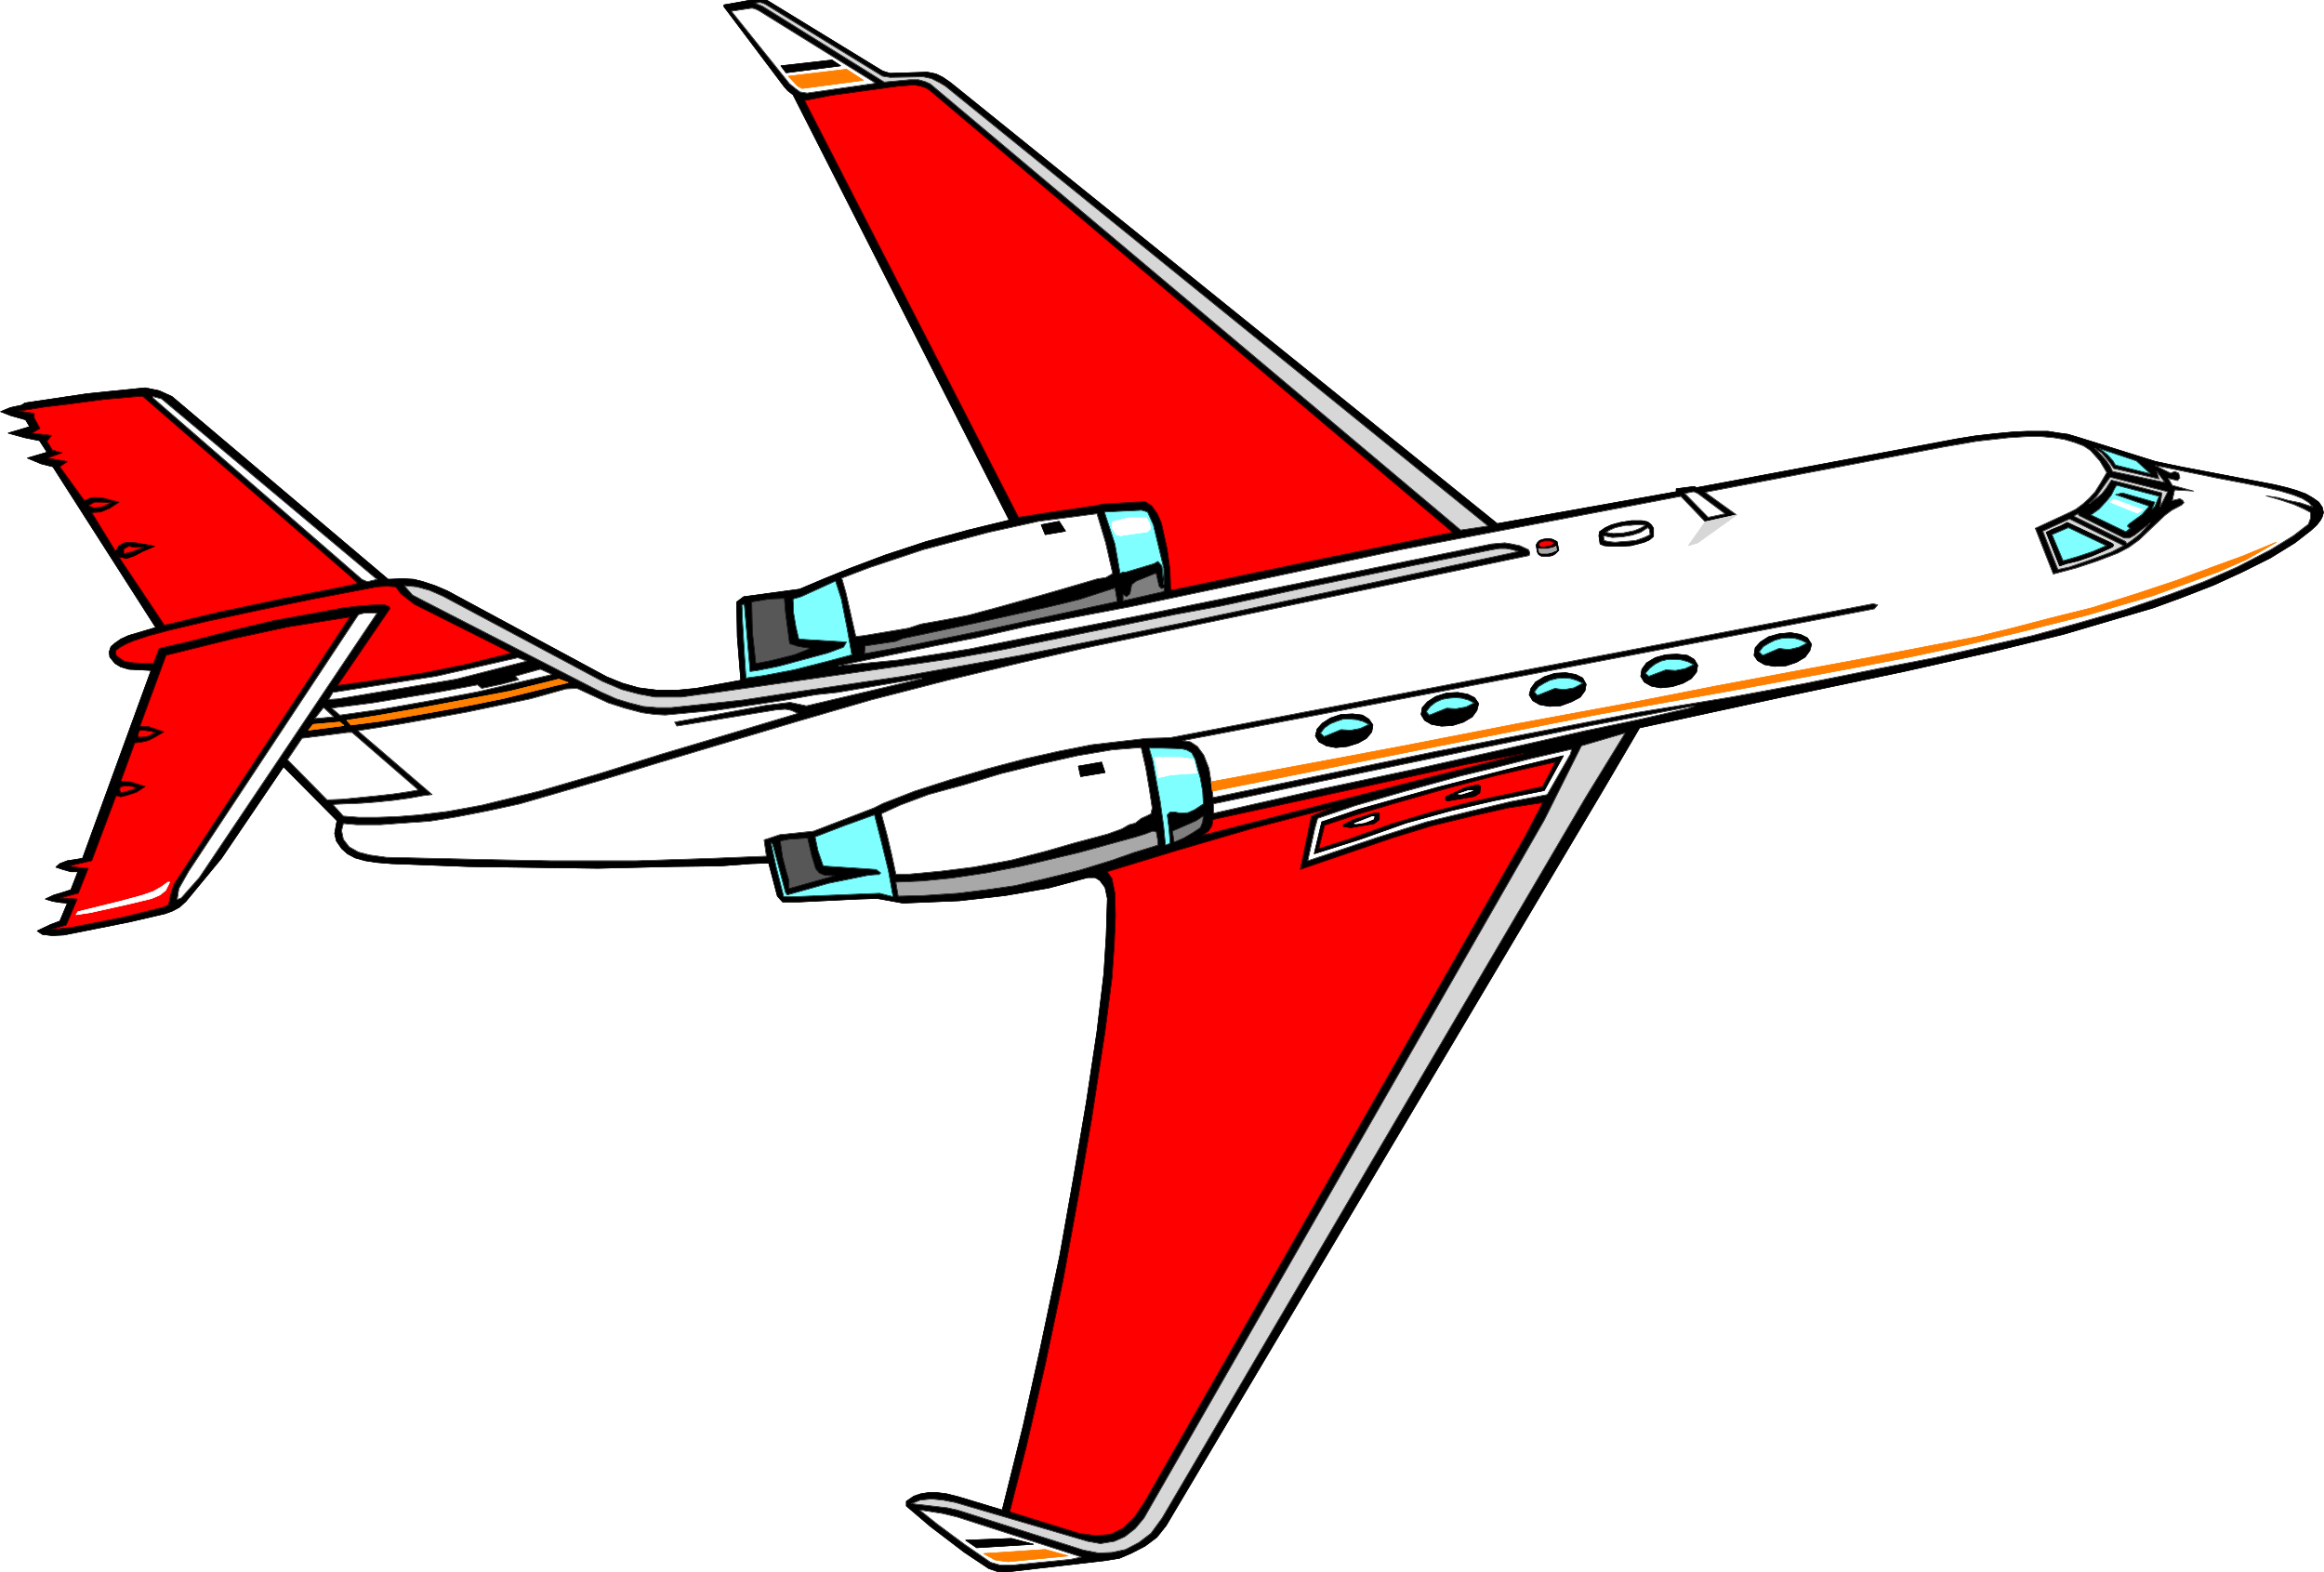 <svg width="3996.021" height="2703.12" viewBox="0 0 2997.016 2027.34" xmlns="http://www.w3.org/2000/svg"><rect x="0" y="0" width="2997.016" height="2027.34" fill="#333333" stroke="none"/><defs><clipPath id="a"><path d="M0 0h2998v2027.34H0Zm0 0"/></clipPath><clipPath id="b"><path d="M0 0h2997v2027.34H0Zm0 0"/></clipPath></defs><g clip-path="url(#a)"><path style="fill:#fff;fill-opacity:1;fill-rule:nonzero;stroke:none" d="M0 2027.34h2997.016V-1.95H0Zm0 0"/></g><g clip-path="url(#b)"><path style="fill:#fff;fill-opacity:1;fill-rule:evenodd;stroke:#fff;stroke-width:.19;stroke-linecap:square;stroke-linejoin:bevel;stroke-miterlimit:10;stroke-opacity:1" d="M.19 0h766.12v519H.19Zm0 0" transform="matrix(3.91 0 0 -3.91 0 2027.34)"/><path style="fill:#000;fill-opacity:1;fill-rule:evenodd;stroke:#000;stroke-width:.19;stroke-linecap:square;stroke-linejoin:bevel;stroke-miterlimit:10;stroke-opacity:1" d="m252.94 518.43 38.14-23.35 2.49-.77 12.26.39 2.88-.58 2.3-1.15 2.49-1.72 180.32-145.44 59.02 10.52v.96l5.94.77.76-.39 85.85 16.08 5.94.96 6.71.76 6.13.58 4.41.19h6.9l3.64-.58 2.87-.38 3.26-.96 25.68-8.03 8.24-1.73 31.04-5.93 4.03-.96 3.25-.95 3.07-1.15 2.3-1.34 1.92-1.34 1.15-1.72.38-1.73-.38-1.33-.58-1.15-1.34-1.73-1.92-1.72-5.17-4.02-8.05-4.97-9.2-4.6-9.58-4.4-10.35-4.02-9.39-3.44-11.69-3.44-18.2-5.36-23.57-5.74-28.17-6.32-41.96-8.8-45.99-9.95-11.69-19.91L384.59 15.31l-3.06-3.83-3.84-2.87-4.4-2.29-4.03-1.73-4.6-.76L331.51 0l-2.49.19-2.87.96-8.05 5.36-11.31 8.61-7.86 6.7v1.53l2.5 1.72 2.3.77 2.49.38h2.87l3.07-.38 3.83-.96 14.56-4.4L334 34.26l3.45 13.97 5.56 25.07 6.51 31 4.6 26.02 4.22 24.88 3.45 22.97 2.3 19.33.76 12.24.39 12.44-.77 3.64-1.72 2.3-1.54.95h-2.49l-12.84-3.44-14.37-2.49-15.14-1.72-18.58-.77-8.44 1.53-6.13-.19-19.74-.96h-5.36l-1.73 1.92-2.87 10.91-5.94-.2-10.16-.76-15.52-.19-24.72-.58-42.73.58-25.29.95-4.8.39-3.83.57-3.45.96-2.49 1.34-1.91 1.72-1.73 2.49-.57 2.49.76 4.21-17.63 17.79-20.5-30.23-11.69-14.16-2.11-1.92-2.11-1.15-2.49-.95-11.49-2.68-11.5-2.3-10.54-2.1-3.83-.2-3.26.39-1.73 1.15 4.41 2.1 3.07 1.15 2.49 5.93-2.3.19-2.49.39-2.49.76 2.87 1.34 3.26.96 2.3.76 2.3 5.94h-2.3l-2.68.76-2.3.77 1.34 1.14 2.49.96 4.98.77 22.61 62-7.28.38-2.68.77-1.92 1.15-1.72 2.1-.19 1.73.57 1.72 1.34 1.15 1.92 1.34 2.49 1.14 9.01 2.68-33.92 53.01-3.83.96-4.6 1.91 6.51 1.92-2.49 3.82-4.79.96-5.56 1.53 7.09 2.11-1.34 2.29-4.79 1.34-3.45 1.34 3.26 1.34 3.64.77 1.15.76 20.7 3.07 18.97 1.91 4.6-.96 4.21-1.91 71.29-60.28 4.79.19 3.64-.19 3.06-.77 4.03-1.34 4.02-1.72 52.51-28.32 5.17-2.11 5.37-1.53 5.94-.77h6.89l6.14.58 14.75 2.68-1.15 14.35-.19 11.48 2.3 1.73 18.4 2.48 8.62 3.64 8.05 3.25 11.69 4.4 13.41 4.41 13.99 3.82 13.41 3.26-71.28 140.27-1.73 1.34-1.34 1.53-19.74 26.22v.57l11.89 2.11h1.15zm0 0" transform="matrix(3.91 0 0 -3.91 0 2027.34)"/><path style="fill:none;stroke:#000;stroke-width:.19;stroke-linecap:square;stroke-linejoin:bevel;stroke-miterlimit:10;stroke-opacity:1" d="m252.94 518.43 38.14-23.35 2.49-.77 12.26.39 2.88-.58 2.3-1.15 2.49-1.72 180.32-145.44 59.02 10.52v.96l5.94.77.76-.39 85.85 16.08 5.94.96 6.71.76 6.13.58 4.41.19h6.9l3.64-.58 2.87-.38 3.26-.96 25.68-8.03 8.24-1.73 31.04-5.93 4.03-.96 3.25-.95 3.07-1.15 2.3-1.34 1.92-1.34 1.15-1.72.38-1.73-.38-1.33-.58-1.15-1.34-1.73-1.92-1.72-5.17-4.02-8.05-4.97-9.2-4.6-9.58-4.4-10.35-4.02-9.39-3.44-11.69-3.44-18.2-5.36-23.57-5.74-28.17-6.32-41.96-8.8-45.99-9.95-11.69-19.91L384.59 15.31l-3.06-3.83-3.84-2.87-4.4-2.29-4.03-1.73-4.6-.76L331.51 0l-2.49.19-2.87.96-8.05 5.36-11.31 8.61-7.86 6.7v1.53l2.5 1.72 2.3.77 2.49.38h2.87l3.07-.38 3.83-.96 14.56-4.4L334 34.26l3.45 13.97 5.56 25.07 6.51 31 4.6 26.02 4.22 24.88 3.45 22.97 2.3 19.33.76 12.24.39 12.44-.77 3.64-1.72 2.3-1.54.95h-2.49l-12.84-3.44-14.37-2.49-15.14-1.72-18.58-.77-8.44 1.53-6.13-.19-19.74-.96h-5.36l-1.73 1.92-2.87 10.91-5.94-.2-10.16-.76-15.52-.19-24.72-.58-42.73.58-25.29.95-4.8.39-3.83.57-3.45.96-2.49 1.34-1.91 1.72-1.73 2.49-.57 2.49.76 4.21-17.63 17.79-20.5-30.23-11.69-14.16-2.11-1.92-2.11-1.15-2.49-.95-11.49-2.68-11.5-2.3-10.54-2.1-3.83-.2-3.26.39-1.73 1.15 4.41 2.1 3.07 1.15 2.49 5.93-2.3.19-2.49.39-2.49.76 2.87 1.34 3.26.96 2.3.76 2.3 5.94h-2.3l-2.68.76-2.3.77 1.34 1.14 2.49.96 4.98.77 22.61 62-7.28.38-2.68.77-1.92 1.15-1.72 2.1-.19 1.73.57 1.72 1.34 1.15 1.92 1.34 2.49 1.14 9.01 2.68-33.92 53.01-3.83.96-4.6 1.91 6.51 1.92-2.49 3.82-4.79.96-5.56 1.53 7.09 2.11-1.34 2.29-4.79 1.34-3.45 1.34 3.26 1.34 3.64.77 1.15.76 20.7 3.07 18.97 1.91 4.6-.96 4.21-1.91 71.29-60.28 4.79.19 3.64-.19 3.06-.77 4.03-1.34 4.02-1.72 52.51-28.32 5.17-2.11 5.37-1.53 5.94-.77h6.89l6.14.58 14.75 2.68-1.15 14.35-.19 11.48 2.3 1.73 18.4 2.48 8.62 3.64 8.05 3.25 11.69 4.4 13.41 4.41 13.99 3.82 13.41 3.26-71.28 140.27-1.73 1.34-1.34 1.53-19.74 26.22v.57l11.89 2.11h1.15zm0 0" transform="matrix(3.91 0 0 -3.91 0 2027.34)"/></g><path style="fill:#d7d7d7;fill-opacity:1;fill-rule:evenodd;stroke:#d7d7d7;stroke-width:.19;stroke-linecap:square;stroke-linejoin:bevel;stroke-miterlimit:10;stroke-opacity:1" d="m291.08 493.36 2.49-.39 10.92.19 2.68-.57 2.69-1.34 1.91-1.15 178.98-145.06-9-1.34-174.96 147.17-1.72.76-2.11.58h-2.88l-8.43-.77-40.24 25.07-.96.38-1.53.58 1.73.19.95-.19 1.15-.58zm0 0" transform="matrix(3.91 0 0 -3.91 0 2027.34)"/><path style="fill:none;stroke:#000;stroke-width:.19;stroke-linecap:square;stroke-linejoin:bevel;stroke-miterlimit:10;stroke-opacity:1" d="m291.08 493.36 2.49-.39 10.92.19 2.68-.57 2.69-1.34 1.91-1.15 178.98-145.06-9-1.34-174.96 147.17-1.72.76-2.11.58h-2.88l-8.43-.77-40.24 25.07-.96.38-1.53.58 1.73.19.95-.19 1.15-.58zm0 0" transform="matrix(3.91 0 0 -3.91 0 2027.34)"/><path style="fill:#fff;fill-opacity:1;fill-rule:evenodd;stroke:#fff;stroke-width:.19;stroke-linecap:square;stroke-linejoin:bevel;stroke-miterlimit:10;stroke-opacity:1" d="m288.78 491.06-22.61-3.25-2.3.38-1.54 1.15-1.91 1.53-19.16 23.92 6.32.96h.77l1.15-.39.76-.38zm0 0" transform="matrix(3.91 0 0 -3.91 0 2027.34)"/><path style="fill:none;stroke:#000;stroke-width:.19;stroke-linecap:square;stroke-linejoin:bevel;stroke-miterlimit:10;stroke-opacity:1" d="m288.78 491.06-22.61-3.25-2.3.38-1.54 1.15-1.91 1.53-19.16 23.92 6.32.96h.77l1.15-.39.76-.38zm0 0" transform="matrix(3.91 0 0 -3.91 0 2027.34)"/><path style="fill:#000;fill-opacity:1;fill-rule:evenodd;stroke:#000;stroke-width:.19;stroke-linecap:square;stroke-linejoin:bevel;stroke-miterlimit:10;stroke-opacity:1" d="m277.28 496.8-18.01-2.3-1.73 2.3 16.87 1.91zm0 0" transform="matrix(3.91 0 0 -3.91 0 2027.34)"/><path style="fill:none;stroke:#000;stroke-width:.19;stroke-linecap:square;stroke-linejoin:bevel;stroke-miterlimit:10;stroke-opacity:1" d="m277.28 496.8-18.01-2.3-1.73 2.3 16.87 1.91zm0 0" transform="matrix(3.91 0 0 -3.91 0 2027.34)"/><path style="fill:#ff7f00;fill-opacity:1;fill-rule:evenodd;stroke:#ff7f00;stroke-width:.19;stroke-linecap:square;stroke-linejoin:bevel;stroke-miterlimit:10;stroke-opacity:1" d="m284.75 492.02-20.12-2.68-1.53.76-3.06 3.26 19.16 2.29zm0 0" transform="matrix(3.91 0 0 -3.91 0 2027.34)"/><path style="fill:none;stroke:#ff7f00;stroke-width:.19;stroke-linecap:square;stroke-linejoin:bevel;stroke-miterlimit:10;stroke-opacity:1" d="m284.75 492.02-20.12-2.68-1.53.76-3.06 3.26 19.16 2.29zm0 0" transform="matrix(3.91 0 0 -3.91 0 2027.34)"/><path style="fill:red;fill-opacity:1;fill-rule:evenodd;stroke:red;stroke-width:.19;stroke-linecap:square;stroke-linejoin:bevel;stroke-miterlimit:10;stroke-opacity:1" d="m479.06 342.94-45.22-9.19-47.72-9.95-.19 6.7-.96 6.89-1.91 8.61-1.34 3.06-1.92 2.68-2.11 1.34-13.6-.76-2.88-.58-14.37-2.1-10.92-1.73-70.52 137.41 8.82 1.72 9.77 1.34 12.45 1.72 2.88.19 2.11.2 2.1-.39 1.73-.57 1.53-.96zm0 0" transform="matrix(3.91 0 0 -3.91 0 2027.34)"/><path style="fill:none;stroke:#000;stroke-width:.19;stroke-linecap:square;stroke-linejoin:bevel;stroke-miterlimit:10;stroke-opacity:1" d="m479.06 342.94-45.22-9.19-47.72-9.95-.19 6.7-.96 6.89-1.91 8.61-1.34 3.06-1.92 2.68-2.11 1.34-13.6-.76-2.88-.58-14.37-2.1-10.92-1.73-70.52 137.41 8.82 1.72 9.77 1.34 12.45 1.72 2.88.19 2.11.2 2.1-.39 1.73-.57 1.53-.96zm0 0" transform="matrix(3.91 0 0 -3.91 0 2027.34)"/><path style="fill:red;fill-opacity:1;fill-rule:evenodd;stroke:red;stroke-width:.19;stroke-linecap:square;stroke-linejoin:bevel;stroke-miterlimit:10;stroke-opacity:1" d="m115.55 328.39 2.49-2.29-5.17-1.15-19.36-3.83-20.88-4.4-18.4-4.4-14.18 21.24-9.77 15.88 3.06.2 3.07 1.34 2.87 1.91-5.94 1.53h-3.06l-2.49-.96-8.05 11.1 2.49 1.73-6.52 1.14 4.79 1.73-3.25.95-1.73 2.87 1.53 1.92-6.51.76 2.68 1.53-1.91 3.45v1.53l-4.99.76 8.44 1.34 8.04.96 11.5 1.53 11.12.96h1.72zm0 0" transform="matrix(3.91 0 0 -3.91 0 2027.34)"/><path style="fill:none;stroke:#000;stroke-width:.19;stroke-linecap:square;stroke-linejoin:bevel;stroke-miterlimit:10;stroke-opacity:1" d="m115.55 328.39 2.49-2.29-5.17-1.15-19.36-3.83-20.88-4.4-18.4-4.4-14.18 21.24-9.77 15.88 3.06.2 3.07 1.34 2.87 1.91-5.94 1.53h-3.06l-2.49-.96-8.05 11.1 2.49 1.73-6.52 1.14 4.79 1.73-3.25.95-1.73 2.87 1.53 1.92-6.51.76 2.68 1.53-1.91 3.45v1.53l-4.99.76 8.44 1.34 8.04.96 11.5 1.53 11.12.96h1.72zm0 0" transform="matrix(3.91 0 0 -3.91 0 2027.34)"/><path style="fill:#fff;fill-opacity:1;fill-rule:evenodd;stroke:#fff;stroke-width:.19;stroke-linecap:square;stroke-linejoin:bevel;stroke-miterlimit:10;stroke-opacity:1" d="m123.6 328.01.76-.57-3.25-.77-1.73.77-68.98 59.9v.38l2.87-.77zm0 0" transform="matrix(3.91 0 0 -3.91 0 2027.34)"/><path style="fill:none;stroke:#000;stroke-width:.19;stroke-linecap:square;stroke-linejoin:bevel;stroke-miterlimit:10;stroke-opacity:1" d="m123.6 328.01.76-.57-3.25-.77-1.73.77-68.98 59.9v.38l2.87-.77zm0 0" transform="matrix(3.91 0 0 -3.91 0 2027.34)"/><path style="fill:#fff;fill-opacity:1;fill-rule:evenodd;stroke:#fff;stroke-width:.19;stroke-linecap:square;stroke-linejoin:bevel;stroke-miterlimit:10;stroke-opacity:1" d="m399.54 260.07-.77 4.98-1.72 4.4-2.11 2.87-2.3 1.53-2.49.39 228.03 43.44 1.15 1.34-1.53.38-232.06-44.21-7.47-.19-8.43-.96-9.78-1.14-10.73-2.11-11.11-2.49-12.27-3.25-12.45-3.64-11.88-3.82-10.35-4.02-3.07-1.53-19.93-7.66-11.11-1.15-5.17-1.72.76-5.36-18.78-.76-24.14-.77h-27.98l-20.12.38-17.63.39-16.67.38-5.56.77-3.64.95-3.06 1.72-1.92 2.49-.57 2.87.57 2.3 4.41-.38h7.85l7.86.57 8.24.57 8.43 1.34 10.92 2.11 10.54 2.3 11.89 3.44 15.71 4.59 18.2 5.55 45.61 13.59 24.34 7.08 25.29 6.51 23.19 5.55 21.65 4.97 146.98 30.62.19.96-.38.96-2.88 1.34-2.68.57-2.3.38-2.11-.19-2.3-.19-48.86-9.95-65.92-13.4-38.33-7.46-19.16-3.83-12.26-1.91-11.12-1.72-8.05-.77-11.69-1.15 31.62 6.51 14.57 2.87 16.09 3.64 34.3 6.5 49.25 10.34 39.67 8.42 92.36 17.6 8.05-8.42 10.35 2.3-10.35 7.46 78.57 14.93 11.11 1.91 10.35 1.15 6.13.38h4.6l4.21-.38 3.45-.57 3.26-.96 3.07-1.15 2.3-1.53 3.06-3.44 2.3-3.83-1.91-3.25-1.92-3.07-1.92-2.1-2.1-1.91-2.3-1.73-2.3-1.15-11.12-5.16 5.94-15.12 7.86 2.1 6.9 2.3 6.51 2.49 3.64 1.91 3.45 2.49 8.43 8.04 2.3 1.72 3.26 1.72.77.77-.38.76-.96.58-2.49-.58.76 3.45 6.33-.38-7.09 1.91-1.35 2.3 3.07-.77.77.96-.39 1.53-1.34.57-1.34-.57-4.98 2.49 12.26-2.49 8.43-1.72 8.05-1.54 6.71-1.33 5.75-1.34 4.41-1.34 2.87-1.15 2.11-1.34 1.15-1.34-4.03 1.34-3.83.76-3.45.96-4.02.57 4.6-1.34 4.6-1.53 3.44-1.53 2.11-1.15v-1.72l-.76-2.1-4.99-3.83-7.47-4.59-11.11-5.74-10.93-4.79-11.3-4.21-14.57-4.97-16.67-4.79-13.99-3.83-15.33-3.44-16.86-3.83-17.82-3.44-25.68-5.17-23.76-4.4-30.47-4.98-67.26-13.01-73.01-15.12zm0 0" transform="matrix(3.91 0 0 -3.91 0 2027.34)"/><path style="fill:none;stroke:#000;stroke-width:.19;stroke-linecap:square;stroke-linejoin:bevel;stroke-miterlimit:10;stroke-opacity:1" d="m399.54 260.07-.77 4.98-1.72 4.4-2.11 2.87-2.3 1.53-2.49.39 228.03 43.44 1.15 1.34-1.53.38-232.06-44.21-7.47-.19-8.43-.96-9.78-1.14-10.73-2.11-11.11-2.49-12.27-3.25-12.45-3.64-11.88-3.82-10.35-4.02-3.07-1.53-19.93-7.66-11.11-1.15-5.17-1.72.76-5.36-18.78-.76-24.14-.77h-27.98l-20.12.38-17.63.39-16.67.38-5.56.77-3.64.95-3.06 1.72-1.92 2.49-.57 2.87.57 2.3 4.41-.38h7.85l7.86.57 8.24.57 8.43 1.34 10.92 2.11 10.54 2.3 11.89 3.44 15.71 4.59 18.2 5.55 45.61 13.59 24.34 7.08 25.29 6.51 23.19 5.55 21.65 4.97 146.98 30.62.19.96-.38.96-2.88 1.34-2.68.57-2.3.38-2.11-.19-2.3-.19-48.86-9.95-65.92-13.4-38.33-7.46-19.16-3.83-12.26-1.91-11.12-1.72-8.05-.77-11.69-1.15 31.62 6.51 14.57 2.87 16.09 3.64 34.3 6.5 49.25 10.34 39.67 8.42 92.36 17.6 8.05-8.42 10.35 2.3-10.35 7.46 78.57 14.93 11.11 1.91 10.35 1.15 6.13.38h4.6l4.21-.38 3.45-.57 3.26-.96 3.07-1.15 2.3-1.53 3.06-3.44 2.3-3.83-1.91-3.25-1.92-3.07-1.92-2.1-2.1-1.91-2.3-1.73-2.3-1.15-11.12-5.16 5.94-15.12 7.86 2.1 6.9 2.3 6.51 2.49 3.64 1.91 3.45 2.49 8.43 8.04 2.3 1.72 3.26 1.72.77.77-.38.76-.96.58-2.49-.58.76 3.45 6.33-.38-7.09 1.91-1.35 2.3 3.07-.77.77.96-.39 1.53-1.34.57-1.34-.57-4.98 2.49 12.26-2.49 8.43-1.72 8.05-1.54 6.71-1.33 5.75-1.34 4.41-1.34 2.87-1.15 2.11-1.34 1.15-1.34-4.03 1.34-3.83.76-3.45.96-4.02.57 4.6-1.34 4.6-1.53 3.44-1.53 2.11-1.15v-1.72l-.76-2.1-4.99-3.83-7.47-4.59-11.11-5.74-10.93-4.79-11.3-4.21-14.57-4.97-16.67-4.79-13.99-3.83-15.33-3.44-16.86-3.83-17.82-3.44-25.68-5.17-23.76-4.4-30.47-4.98-67.26-13.01-73.01-15.12zm0 0" transform="matrix(3.91 0 0 -3.91 0 2027.34)"/><path style="fill:#7fffff;fill-opacity:1;fill-rule:evenodd;stroke:#7fffff;stroke-width:.19;stroke-linecap:square;stroke-linejoin:bevel;stroke-miterlimit:10;stroke-opacity:1" d="m709.2 362.27-11.49 2.87-.77 1.34-1.72 1.91-1.35 1.15-1.34.96 12.08-4.02zm0 0" transform="matrix(3.91 0 0 -3.91 0 2027.34)"/><path style="fill:none;stroke:#000;stroke-width:.19;stroke-linecap:square;stroke-linejoin:bevel;stroke-miterlimit:10;stroke-opacity:1" d="m709.2 362.27-11.49 2.87-.77 1.34-1.72 1.91-1.35 1.15-1.34.96 12.08-4.02zm0 0" transform="matrix(3.91 0 0 -3.91 0 2027.34)"/><path style="fill:#d7d7d7;fill-opacity:1;fill-rule:evenodd;stroke:#d7d7d7;stroke-width:.19;stroke-linecap:square;stroke-linejoin:bevel;stroke-miterlimit:10;stroke-opacity:1" d="m711.31 363.03 2.68-3.63-17.24 3.63-.77 1.72-1.34 1.92-1.72 1.91-2.11 2.11 2.3-1.53 1.34-1.53 1.53-1.92 1.15-1.72 14.95-3.45zm0 0" transform="matrix(3.91 0 0 -3.91 0 2027.34)"/><path style="fill:none;stroke:#000;stroke-width:.19;stroke-linecap:square;stroke-linejoin:bevel;stroke-miterlimit:10;stroke-opacity:1" d="m711.31 363.03 2.68-3.63-17.24 3.63-.77 1.72-1.34 1.92-1.72 1.91-2.11 2.11 2.3-1.53 1.34-1.53 1.53-1.92 1.15-1.72 14.95-3.45zm0 0" transform="matrix(3.91 0 0 -3.91 0 2027.34)"/><path style="fill:#d7d7d7;fill-opacity:1;fill-rule:evenodd;stroke:#d7d7d7;stroke-width:.19;stroke-linecap:square;stroke-linejoin:bevel;stroke-miterlimit:10;stroke-opacity:1" d="m714.95 356.33-2.49-4.97.58 4.59-16.67 4.21-1.73-2.68-1.34-1.72-1.53-1.34-2.69-2.1 2.3 2.29 1.34 1.92 1.35 1.91 1.91 2.68zm0 0" transform="matrix(3.91 0 0 -3.91 0 2027.34)"/><path style="fill:none;stroke:#000;stroke-width:.19;stroke-linecap:square;stroke-linejoin:bevel;stroke-miterlimit:10;stroke-opacity:1" d="m714.95 356.33-2.49-4.97.58 4.59-16.67 4.21-1.73-2.68-1.34-1.72-1.53-1.34-2.69-2.1 2.3 2.29 1.34 1.92 1.35 1.91 1.91 2.68zm0 0" transform="matrix(3.91 0 0 -3.91 0 2027.34)"/><path style="fill:#7fffff;fill-opacity:1;fill-rule:evenodd;stroke:#7fffff;stroke-width:.19;stroke-linecap:square;stroke-linejoin:bevel;stroke-miterlimit:10;stroke-opacity:1" d="m712.08 354.8-1.34-3.25-.96-.96.96 2.3-10.73 3.06-2.3-.57 11.11-3.83-2.3-2.68-4.21-3.06-.58-.58v-.38l.77-.57-1.34-1.15-11.5 5.55 2.68 1.91 2.49 2.68 1.54 1.92.95 1.91.77 1.34zm0 0" transform="matrix(3.91 0 0 -3.91 0 2027.34)"/><path style="fill:none;stroke:#000;stroke-width:.19;stroke-linecap:square;stroke-linejoin:bevel;stroke-miterlimit:10;stroke-opacity:1" d="m712.08 354.8-1.34-3.25-.96-.96.96 2.3-10.73 3.06-2.3-.57 11.11-3.83-2.3-2.68-4.21-3.06-.58-.58v-.38l.77-.57-1.34-1.15-11.5 5.55 2.68 1.91 2.49 2.68 1.54 1.92.95 1.91.77 1.34zm0 0" transform="matrix(3.91 0 0 -3.91 0 2027.34)"/><path style="fill:#fff;fill-opacity:1;fill-rule:evenodd;stroke:#fff;stroke-width:.19;stroke-linecap:square;stroke-linejoin:bevel;stroke-miterlimit:10;stroke-opacity:1" d="m568.93 349.06-5.55-1.15-7.67 7.85 2.88.57 1.34-.57zm0 0" transform="matrix(3.91 0 0 -3.91 0 2027.34)"/><path style="fill:none;stroke:#000;stroke-width:.19;stroke-linecap:square;stroke-linejoin:bevel;stroke-miterlimit:10;stroke-opacity:1" d="m568.93 349.06-5.55-1.15-7.67 7.85 2.88.57 1.34-.57zm0 0" transform="matrix(3.91 0 0 -3.91 0 2027.34)"/><path style="fill:#fff;fill-opacity:1;fill-rule:evenodd;stroke:#fff;stroke-width:.19;stroke-linecap:square;stroke-linejoin:bevel;stroke-miterlimit:10;stroke-opacity:1" d="m706.71 350.4-1.72-1.15-9.01 3.64 1.15.96zm0 0" transform="matrix(3.91 0 0 -3.91 0 2027.34)"/><path style="fill:none;stroke:#fff;stroke-width:.19;stroke-linecap:square;stroke-linejoin:bevel;stroke-miterlimit:10;stroke-opacity:1" d="m706.71 350.4-1.72-1.15-9.01 3.64 1.15.96zm0 0" transform="matrix(3.91 0 0 -3.91 0 2027.34)"/><path style="fill:red;fill-opacity:1;fill-rule:evenodd;stroke:red;stroke-width:.19;stroke-linecap:square;stroke-linejoin:bevel;stroke-miterlimit:10;stroke-opacity:1" d="m33.73 351.36-2.69-.38-1.91.76 2.1 1.15h2.11l3.26-.19zm0 0" transform="matrix(3.91 0 0 -3.91 0 2027.34)"/><path style="fill:none;stroke:#000;stroke-width:.19;stroke-linecap:square;stroke-linejoin:bevel;stroke-miterlimit:10;stroke-opacity:1" d="m33.73 351.36-2.69-.38-1.91.76 2.1 1.15h2.11l3.26-.19zm0 0" transform="matrix(3.91 0 0 -3.91 0 2027.34)"/><path style="fill:#7fffff;fill-opacity:1;fill-rule:evenodd;stroke:#7fffff;stroke-width:.19;stroke-linecap:square;stroke-linejoin:bevel;stroke-miterlimit:10;stroke-opacity:1" d="m380.38 345.43 3.44-14.36v-5.36l-.57 6.13-1.34 1.53-1.34-.77-9.58-2.87-.58.19-.96-.57-1.72 9.76-3.26 9.95v.58l12.07.57 1.92-.57zm0 0" transform="matrix(3.91 0 0 -3.91 0 2027.34)"/><path style="fill:none;stroke:#000;stroke-width:.19;stroke-linecap:square;stroke-linejoin:bevel;stroke-miterlimit:10;stroke-opacity:1" d="m380.38 345.43 3.44-14.36v-5.36l-.57 6.13-1.34 1.53-1.34-.77-9.58-2.87-.58.19-.96-.57-1.72 9.76-3.26 9.95v.58l12.07.57 1.92-.57zm0 0" transform="matrix(3.91 0 0 -3.91 0 2027.34)"/><path style="fill:#fff;fill-opacity:1;fill-rule:evenodd;stroke:#fff;stroke-width:.19;stroke-linecap:square;stroke-linejoin:bevel;stroke-miterlimit:10;stroke-opacity:1" d="m364.66 339.49 2.3-10.14-2.3-1.34-2.68-.38-17.06-4.98-15.71-4.4-9.96-2.68-6.9-1.34-8.62-1.53-4.03-1.34-14.95-2.49-1.72-.19h-.77l-3.25 14.36-1.35 4.78 9.01 3.44 17.82 5.94 21.66 5.74 16.48 3.63 19.16 2.49zm0 0" transform="matrix(3.91 0 0 -3.91 0 2027.34)"/><path style="fill:none;stroke:#000;stroke-width:.19;stroke-linecap:square;stroke-linejoin:bevel;stroke-miterlimit:10;stroke-opacity:1" d="m364.66 339.49 2.3-10.14-2.3-1.34-2.68-.38-17.06-4.98-15.71-4.4-9.96-2.68-6.9-1.34-8.62-1.53-4.03-1.34-14.95-2.49-1.72-.19h-.77l-3.25 14.36-1.35 4.78 9.01 3.44 17.82 5.94 21.66 5.74 16.48 3.63 19.16 2.49zm0 0" transform="matrix(3.91 0 0 -3.91 0 2027.34)"/><path style="fill:#d7d7d7;fill-opacity:1;fill-rule:evenodd;stroke:#d7d7d7;stroke-width:.19;stroke-linecap:square;stroke-linejoin:bevel;stroke-miterlimit:10;stroke-opacity:1" d="M700.58 341.02h1.73l1.72.96 5.17 4.02-3.45-3.64-2.68-2.1-1.72-1.15-.19.77-16.87 8.23v.38l1.15.57.19-.57zm0 0" transform="matrix(3.91 0 0 -3.91 0 2027.34)"/><path style="fill:none;stroke:#000;stroke-width:.19;stroke-linecap:square;stroke-linejoin:bevel;stroke-miterlimit:10;stroke-opacity:1" d="M700.58 341.02h1.73l1.72.96 5.17 4.02-3.45-3.64-2.68-2.1-1.72-1.15-.19.77-16.87 8.23v.38l1.15.57.19-.57zm0 0" transform="matrix(3.91 0 0 -3.91 0 2027.34)"/><path style="fill:#fff;fill-opacity:1;fill-rule:evenodd;stroke:#fff;stroke-width:.19;stroke-linecap:square;stroke-linejoin:bevel;stroke-miterlimit:10;stroke-opacity:1" d="m379.03 346 .39-1.34v-.57l-.96-.96-8.05-1.15-.57-.19-1.73.38-1.34 2.3v1.91l4.02.96 1.54.38h5.75zm0 0" transform="matrix(3.91 0 0 -3.91 0 2027.34)"/><path style="fill:none;stroke:#fff;stroke-width:.19;stroke-linecap:square;stroke-linejoin:bevel;stroke-miterlimit:10;stroke-opacity:1" d="m379.03 346 .39-1.34v-.57l-.96-.96-8.05-1.15-.57-.19-1.73.38-1.34 2.3v1.91l4.02.96 1.54.38h5.75zm0 0" transform="matrix(3.91 0 0 -3.91 0 2027.34)"/><path style="fill:#d7d7d7;fill-opacity:1;fill-rule:evenodd;stroke:#d7d7d7;stroke-width:.19;stroke-linecap:square;stroke-linejoin:bevel;stroke-miterlimit:10;stroke-opacity:1" d="m700.39 338.54-4.02-2.11-6.71-2.49-7.28-2.48-3.64-.77-4.99 12.63 8.82 4.02zm0 0" transform="matrix(3.91 0 0 -3.91 0 2027.34)"/><path style="fill:none;stroke:#000;stroke-width:.19;stroke-linecap:square;stroke-linejoin:bevel;stroke-miterlimit:10;stroke-opacity:1" d="m700.39 338.54-4.02-2.11-6.71-2.49-7.28-2.48-3.64-.77-4.99 12.63 8.82 4.02zm0 0" transform="matrix(3.91 0 0 -3.91 0 2027.34)"/><path style="fill:#000;fill-opacity:1;fill-rule:evenodd;stroke:#000;stroke-width:.19;stroke-linecap:square;stroke-linejoin:bevel;stroke-miterlimit:10;stroke-opacity:1" d="M545.36 344.28v-2.68l-1.34-1.15-1.72-.77-2.11-.57-2.3-.57-3.26-.19h-3.06l-2.49.19-1.34.57-.39 2.68.19 1.34 1.92 1.34 2.11.96 2.87.76 3.64.58h3.45l1.92-.39 1.15-.95zm0 0" transform="matrix(3.91 0 0 -3.91 0 2027.34)"/><path style="fill:none;stroke:#000;stroke-width:.19;stroke-linecap:square;stroke-linejoin:bevel;stroke-miterlimit:10;stroke-opacity:1" d="M545.36 344.28v-2.68l-1.34-1.15-1.72-.77-2.11-.57-2.3-.57-3.26-.19h-3.06l-2.49.19-1.34.57-.39 2.68.19 1.34 1.92 1.34 2.11.96 2.87.76 3.64.58h3.45l1.92-.39 1.15-.95zm0 0" transform="matrix(3.91 0 0 -3.91 0 2027.34)"/><path style="fill:#000;fill-opacity:1;fill-rule:evenodd;stroke:#000;stroke-width:.19;stroke-linecap:square;stroke-linejoin:bevel;stroke-miterlimit:10;stroke-opacity:1" d="m351.44 343.32-6.71-1.15-1.34 3.26 5.94 1.14zm0 0" transform="matrix(3.91 0 0 -3.91 0 2027.34)"/><path style="fill:none;stroke:#000;stroke-width:.19;stroke-linecap:square;stroke-linejoin:bevel;stroke-miterlimit:10;stroke-opacity:1" d="m351.44 343.32-6.71-1.15-1.34 3.26 5.94 1.14zm0 0" transform="matrix(3.91 0 0 -3.91 0 2027.34)"/><path style="fill:#d7d7d7;fill-opacity:1;fill-rule:evenodd;stroke:#d7d7d7;stroke-width:.19;stroke-linecap:square;stroke-linejoin:bevel;stroke-miterlimit:10;stroke-opacity:1" d="m559.93 339.49-3.07-.95 5.56 7.84 10.35 2.3zm0 0" transform="matrix(3.91 0 0 -3.91 0 2027.34)"/><path style="fill:none;stroke:#d7d7d7;stroke-width:.19;stroke-linecap:square;stroke-linejoin:bevel;stroke-miterlimit:10;stroke-opacity:1" d="m559.93 339.49-3.07-.95 5.56 7.84 10.35 2.3zm0 0" transform="matrix(3.91 0 0 -3.91 0 2027.34)"/><path style="fill:#000;fill-opacity:1;fill-rule:evenodd;stroke:#000;stroke-width:.19;stroke-linecap:square;stroke-linejoin:bevel;stroke-miterlimit:10;stroke-opacity:1" d="m696.56 339.3.57-.57-.38-.58-2.88-1.34-4.02-1.72-4.41-1.53-4.02-.96-2.11-.76-4.41 11.1 1.92.95 2.87 1.15 2.11 1.15zm0 0" transform="matrix(3.91 0 0 -3.91 0 2027.34)"/><path style="fill:none;stroke:#000;stroke-width:.19;stroke-linecap:square;stroke-linejoin:bevel;stroke-miterlimit:10;stroke-opacity:1" d="m696.56 339.3.57-.57-.38-.58-2.88-1.34-4.02-1.72-4.41-1.53-4.02-.96-2.11-.76-4.41 11.1 1.92.95 2.87 1.15 2.11 1.15zm0 0" transform="matrix(3.91 0 0 -3.91 0 2027.34)"/><path style="fill:#fff;fill-opacity:1;fill-rule:evenodd;stroke:#fff;stroke-width:.19;stroke-linecap:square;stroke-linejoin:bevel;stroke-miterlimit:10;stroke-opacity:1" d="m540.96 344.28-1.92-.77-3.64-.76-3.26-.19-2.49.38 1.34.76 1.73.77 1.72.38 1.73.38h1.72l1.73.2h1.53l1.53-.2zm0 0" transform="matrix(3.91 0 0 -3.91 0 2027.34)"/><path style="fill:none;stroke:#000;stroke-width:.19;stroke-linecap:square;stroke-linejoin:bevel;stroke-miterlimit:10;stroke-opacity:1" d="m540.96 344.28-1.92-.77-3.64-.76-3.26-.19-2.49.38 1.34.76 1.73.77 1.72.38 1.73.38h1.72l1.73.2h1.53l1.53-.2zm0 0" transform="matrix(3.91 0 0 -3.91 0 2027.34)"/><path style="fill:#7fffff;fill-opacity:1;fill-rule:evenodd;stroke:#7fffff;stroke-width:.19;stroke-linecap:square;stroke-linejoin:bevel;stroke-miterlimit:10;stroke-opacity:1" d="m680.46 333.56-3.64 8.61 5.36 2.3 12.46-5.93-4.41-1.92-5.17-1.72zm0 0" transform="matrix(3.91 0 0 -3.91 0 2027.34)"/><path style="fill:none;stroke:#000;stroke-width:.19;stroke-linecap:square;stroke-linejoin:bevel;stroke-miterlimit:10;stroke-opacity:1" d="m680.46 333.56-3.64 8.61 5.36 2.3 12.46-5.93-4.41-1.92-5.17-1.72zm0 0" transform="matrix(3.91 0 0 -3.91 0 2027.34)"/><path style="fill:#fff;fill-opacity:1;fill-rule:evenodd;stroke:#fff;stroke-width:.19;stroke-linecap:square;stroke-linejoin:bevel;stroke-miterlimit:10;stroke-opacity:1" d="m544.21 342.17-1.53-.76-1.53-.58-1.73-.57-1.91-.19-2.49-.19-2.3-.2-2.11.2-1.53.38-.2 1.53 2.88-.57 3.26.19 3.25.57 2.88.96 2.3 1.53.57-.58zm0 0" transform="matrix(3.91 0 0 -3.91 0 2027.34)"/><path style="fill:none;stroke:#000;stroke-width:.19;stroke-linecap:square;stroke-linejoin:bevel;stroke-miterlimit:10;stroke-opacity:1" d="m544.21 342.17-1.53-.76-1.53-.58-1.73-.57-1.91-.19-2.49-.19-2.3-.2-2.11.2-1.53.38-.2 1.53 2.88-.57 3.26.19 3.25.57 2.88.96 2.3 1.53.57-.58zm0 0" transform="matrix(3.91 0 0 -3.91 0 2027.34)"/><path style="fill:#000;fill-opacity:1;fill-rule:evenodd;stroke:#000;stroke-width:.19;stroke-linecap:square;stroke-linejoin:bevel;stroke-miterlimit:10;stroke-opacity:1" d="m513.55 339.88.58-2.87-.58-.58-.57-.57-.96-.58-.96-.19h-2.68l-.96.58-.38.76-.38 2.3.38.76.77.77 1.15.38 1.15.19h.95l.96-.19.77-.38zm0 0" transform="matrix(3.91 0 0 -3.91 0 2027.34)"/><path style="fill:none;stroke:#000;stroke-width:.19;stroke-linecap:square;stroke-linejoin:bevel;stroke-miterlimit:10;stroke-opacity:1" d="m513.55 339.88.58-2.87-.58-.58-.57-.57-.96-.58-.96-.19h-2.68l-.96.58-.38.76-.38 2.3.38.76.77.77 1.15.38 1.15.19h.95l.96-.19.77-.38zm0 0" transform="matrix(3.91 0 0 -3.91 0 2027.34)"/><path style="fill:#000;fill-opacity:1;fill-rule:evenodd;stroke:#000;stroke-width:.19;stroke-linecap:square;stroke-linejoin:bevel;stroke-miterlimit:10;stroke-opacity:1" d="m50.97 338.35-4.02-1.73-2.49-1.34-2.69-.95-2.49.57-1.15 1.72 1.15 1.92 1.92.95h3.45zm0 0" transform="matrix(3.91 0 0 -3.91 0 2027.34)"/><path style="fill:none;stroke:#000;stroke-width:.19;stroke-linecap:square;stroke-linejoin:bevel;stroke-miterlimit:10;stroke-opacity:1" d="m50.97 338.35-4.02-1.73-2.49-1.34-2.69-.95-2.49.57-1.15 1.72 1.15 1.92 1.92.95h3.45zm0 0" transform="matrix(3.91 0 0 -3.91 0 2027.34)"/><path style="fill:red;fill-opacity:1;fill-rule:evenodd;stroke:red;stroke-width:.19;stroke-linecap:square;stroke-linejoin:bevel;stroke-miterlimit:10;stroke-opacity:1" d="M40.82 335.86v1.53l1.72.96 1.73-.39h3.25l-4.4-1.53zm0 0" transform="matrix(3.91 0 0 -3.91 0 2027.34)"/><path style="fill:none;stroke:#000;stroke-width:.19;stroke-linecap:square;stroke-linejoin:bevel;stroke-miterlimit:10;stroke-opacity:1" d="M40.82 335.86v1.53l1.72.96 1.73-.39h3.25l-4.4-1.53zm0 0" transform="matrix(3.91 0 0 -3.91 0 2027.34)"/><path style="fill:#d7d7d7;fill-opacity:1;fill-rule:evenodd;stroke:#d7d7d7;stroke-width:.19;stroke-linecap:square;stroke-linejoin:bevel;stroke-miterlimit:10;stroke-opacity:1" d="m500.72 336.62-46.57-9.95-64.19-13.59-53.47-10.71-38.7-6.89-34.11-4.98-18.78-2.87-23.57-2.49h-4.6l-4.6.39-4.41 1.14-4.41 1.34-5.17 2.3-58.06 29.85-4.03 2.11-2.68 3.06 4.03-.38 4.21-1.15 4.41-1.91 52.7-28.13 6.32-2.68 5.75-1.53 5.17-.96h8.82l5.36.76 6.13.77 77.61 11.1 16.29 2.87 25.29 5.17 31.81 6.5 15.53 2.87 29.12 6.32 34.5 7.08 25.86 5.17 2.3.38h2.11l2.11-.38zm0 0" transform="matrix(3.91 0 0 -3.91 0 2027.34)"/><path style="fill:none;stroke:#000;stroke-width:.19;stroke-linecap:square;stroke-linejoin:bevel;stroke-miterlimit:10;stroke-opacity:1" d="m500.72 336.62-46.57-9.95-64.19-13.59-53.47-10.71-38.7-6.89-34.11-4.98-18.78-2.87-23.57-2.49h-4.6l-4.6.39-4.41 1.14-4.41 1.34-5.17 2.3-58.06 29.85-4.03 2.11-2.68 3.06 4.03-.38 4.21-1.15 4.41-1.91 52.7-28.13 6.32-2.68 5.75-1.53 5.17-.96h8.82l5.36.76 6.13.77 77.61 11.1 16.29 2.87 25.29 5.17 31.81 6.5 15.53 2.87 29.12 6.32 34.5 7.08 25.86 5.17 2.3.38h2.11l2.11-.38zm0 0" transform="matrix(3.91 0 0 -3.91 0 2027.34)"/><path style="fill:#7f7f7f;fill-opacity:1;fill-rule:evenodd;stroke:#7f7f7f;stroke-width:.19;stroke-linecap:square;stroke-linejoin:bevel;stroke-miterlimit:10;stroke-opacity:1" d="m382.29 325.14.77-.76.96.19-.2-1.15-13.41-3.06v2.1l1.15-.76 1.15.95.58 3.06 1.53 1.15 6.13 2.49h.38zm0 0" transform="matrix(3.91 0 0 -3.91 0 2027.34)"/><path style="fill:none;stroke:#000;stroke-width:.19;stroke-linecap:square;stroke-linejoin:bevel;stroke-miterlimit:10;stroke-opacity:1" d="m382.29 325.14.77-.76.96.19-.2-1.15-13.41-3.06v2.1l1.15-.76 1.15.95.58 3.06 1.53 1.15 6.13 2.49h.38zm0 0" transform="matrix(3.91 0 0 -3.91 0 2027.34)"/><path style="fill:#7fffff;fill-opacity:1;fill-rule:evenodd;stroke:#7fffff;stroke-width:.19;stroke-linecap:square;stroke-linejoin:bevel;stroke-miterlimit:10;stroke-opacity:1" d="m277.47 320.93 1.92-9.76 1.53-8.61-9.39-2.49-9.77-2.49-10.16-1.91-5.55-.77-.58 9-.57 9.95-.19 5.17.76.19 1.92-22.2 2.68.38 6.71 1.34 16.29 4.4 5.17 1.92.96 1.72-15.72.96-.95 4.01-.77 4.6-.19 4.59 2.68.77 11.31 5.16zm0 0" transform="matrix(3.91 0 0 -3.91 0 2027.34)"/><path style="fill:none;stroke:#000;stroke-width:.19;stroke-linecap:square;stroke-linejoin:bevel;stroke-miterlimit:10;stroke-opacity:1" d="m277.47 320.93 1.92-9.76 1.53-8.61-9.39-2.49-9.77-2.49-10.16-1.91-5.55-.77-.58 9-.57 9.95-.19 5.17.76.19 1.92-22.2 2.68.38 6.71 1.34 16.29 4.4 5.17 1.92.96 1.72-15.72.96-.95 4.01-.77 4.6-.19 4.59 2.68.77 11.31 5.16zm0 0" transform="matrix(3.91 0 0 -3.91 0 2027.34)"/><path style="fill:red;fill-opacity:1;fill-rule:evenodd;stroke:red;stroke-width:.19;stroke-linecap:square;stroke-linejoin:bevel;stroke-miterlimit:10;stroke-opacity:1" d="m132.22 322.65 4.41-3.44 32-16.08-15.33-3.82-14.37-2.88-13.99-2.1-13.61-1.91 17.25 25.26-.19.76-1.53.58h-3.45l-5.18-.39-4.98-.57-6.13-1.15-16.86-3.06-13.61-3.25-14.18-3.64-9.96-2.3-1.92-4.97-6.52.19-3.06.57-1.54.96-1.15.96-.19 1.53 1.54 1.15 2.1 1.14 2.3.96 5.18 1.72 6.51 1.73 12.08 2.87 16.86 3.63 18.59 3.83 21.07 4.02 3.26.19 2.88-.19zm0 0" transform="matrix(3.91 0 0 -3.91 0 2027.34)"/><path style="fill:none;stroke:#000;stroke-width:.19;stroke-linecap:square;stroke-linejoin:bevel;stroke-miterlimit:10;stroke-opacity:1" d="m132.22 322.65 4.41-3.44 32-16.08-15.33-3.82-14.37-2.88-13.99-2.1-13.61-1.91 17.25 25.26-.19.76-1.53.58h-3.45l-5.18-.39-4.98-.57-6.13-1.15-16.86-3.06-13.61-3.25-14.18-3.64-9.96-2.3-1.92-4.97-6.52.19-3.06.57-1.54.96-1.15.96-.19 1.53 1.54 1.15 2.1 1.14 2.3.96 5.18 1.72 6.51 1.73 12.08 2.87 16.86 3.63 18.59 3.83 21.07 4.02 3.26.19 2.88-.19zm0 0" transform="matrix(3.91 0 0 -3.91 0 2027.34)"/><path style="fill:#7f7f7f;fill-opacity:1;fill-rule:evenodd;stroke:#7f7f7f;stroke-width:.19;stroke-linecap:square;stroke-linejoin:bevel;stroke-miterlimit:10;stroke-opacity:1" d="m368.49 320.16-43.3-9.37-24.34-4.98-15.71-2.87.19 2.49 10.16 1.53 2.3.96 9.19 1.91 20.51 4.4 19.73 4.4 8.63 2.11 11.88 3.83zm0 0" transform="matrix(3.91 0 0 -3.91 0 2027.34)"/><path style="fill:none;stroke:#000;stroke-width:.19;stroke-linecap:square;stroke-linejoin:bevel;stroke-miterlimit:10;stroke-opacity:1" d="m368.49 320.16-43.3-9.37-24.34-4.98-15.71-2.87.19 2.49 10.16 1.53 2.3.96 9.19 1.91 20.51 4.4 19.73 4.4 8.63 2.11 11.88 3.83zm0 0" transform="matrix(3.91 0 0 -3.91 0 2027.34)"/><path style="fill:#575757;fill-opacity:1;fill-rule:evenodd;stroke:#575757;stroke-width:.19;stroke-linecap:square;stroke-linejoin:bevel;stroke-miterlimit:10;stroke-opacity:1" d="m259.08 316.34 1.34-10.15 3.06-.95 3.84-.58-5.37-2.1-7.66-1.92-4.99-.95-1.15 10.52-.19 9.76 5.75.96 4.98.19zm0 0" transform="matrix(3.91 0 0 -3.91 0 2027.34)"/><path style="fill:none;stroke:#000;stroke-width:.19;stroke-linecap:square;stroke-linejoin:bevel;stroke-miterlimit:10;stroke-opacity:1" d="m259.08 316.34 1.34-10.15 3.06-.95 3.84-.58-5.37-2.1-7.66-1.92-4.99-.95-1.15 10.52-.19 9.76 5.75.96 4.98.19zm0 0" transform="matrix(3.91 0 0 -3.91 0 2027.34)"/><path style="fill:#fff;fill-opacity:1;fill-rule:evenodd;stroke:#fff;stroke-width:.19;stroke-linecap:square;stroke-linejoin:bevel;stroke-miterlimit:10;stroke-opacity:1" d="m65.73 229.07-5.94-6.7-.96-.38-.38-.19.57 3.64 3.26 5.74 55.95 84.58 2.11.58h4.02zm0 0" transform="matrix(3.91 0 0 -3.91 0 2027.34)"/><path style="fill:none;stroke:#000;stroke-width:.19;stroke-linecap:square;stroke-linejoin:bevel;stroke-miterlimit:10;stroke-opacity:1" d="m65.73 229.07-5.94-6.7-.96-.38-.38-.19.57 3.64 3.26 5.74 55.95 84.58 2.11.58h4.02zm0 0" transform="matrix(3.91 0 0 -3.91 0 2027.34)"/><path style="fill:red;fill-opacity:1;fill-rule:evenodd;stroke:red;stroke-width:.19;stroke-linecap:square;stroke-linejoin:bevel;stroke-miterlimit:10;stroke-opacity:1" d="m57.3 226.78-.96-3.07-.77-3.63-1.72-.77-13.03-3.25-17.44-3.45-3.45-.38-2.88-.19 4.8 1.34 3.64 8.61-2.88.19-2.68.19 5.94 1.53 3.26 8.23-2.69.2-3.64.57 7.48 1.72 8.04 21.44 1.54-.39 2.3.58 2.87.95 2.88 1.92-2.49.76-2.3.77-3.26.19 4.6 12.63 1.91.19 2.49.58 2.3 1.14 2.88 1.73-2.68.95-2.3.77-2.88.19 8.62 23.35 22.42 5.55 17.83 3.82 20.31 3.26zm0 0" transform="matrix(3.91 0 0 -3.91 0 2027.34)"/><path style="fill:none;stroke:#000;stroke-width:.19;stroke-linecap:square;stroke-linejoin:bevel;stroke-miterlimit:10;stroke-opacity:1" d="m57.3 226.78-.96-3.07-.77-3.63-1.72-.77-13.03-3.25-17.44-3.45-3.45-.38-2.88-.19 4.8 1.34 3.64 8.61-2.88.19-2.68.19 5.94 1.53 3.26 8.23-2.69.2-3.64.57 7.48 1.72 8.04 21.44 1.54-.39 2.3.58 2.87.95 2.88 1.92-2.49.76-2.3.77-3.26.19 4.6 12.63 1.91.19 2.49.58 2.3 1.14 2.88 1.73-2.68.95-2.3.77-2.88.19 8.62 23.35 22.42 5.55 17.83 3.82 20.31 3.26zm0 0" transform="matrix(3.91 0 0 -3.91 0 2027.34)"/><path style="fill:#fff;fill-opacity:1;fill-rule:evenodd;stroke:#fff;stroke-width:.19;stroke-linecap:square;stroke-linejoin:bevel;stroke-miterlimit:10;stroke-opacity:1" d="m173.61 300.45-23.18-5.93-39.1-6.51-2.87-.19 1.34 2.3 34.11 5.36 26.25 5.93.58.19 2.49-.96zm0 0" transform="matrix(3.91 0 0 -3.91 0 2027.34)"/><path style="fill:none;stroke:#000;stroke-width:.19;stroke-linecap:square;stroke-linejoin:bevel;stroke-miterlimit:10;stroke-opacity:1" d="m173.61 300.45-23.18-5.93-39.1-6.51-2.87-.19 1.34 2.3 34.11 5.36 26.25 5.93.58.19 2.49-.96zm0 0" transform="matrix(3.91 0 0 -3.91 0 2027.34)"/><path style="fill:#fff;fill-opacity:1;fill-rule:evenodd;stroke:#fff;stroke-width:.19;stroke-linecap:square;stroke-linejoin:bevel;stroke-miterlimit:10;stroke-opacity:1" d="m182.04 296.05-24.72-5.74-15.33-2.87-16.28-2.87-13.61-1.91-2.68 2.29 13.6 1.72 22.04 3.64 12.46 2.3 1.34-1.15 6.51 1.34 5.75 1.53-1.15 1.15 8.24 2.29zm0 0" transform="matrix(3.91 0 0 -3.91 0 2027.34)"/><path style="fill:none;stroke:#000;stroke-width:.19;stroke-linecap:square;stroke-linejoin:bevel;stroke-miterlimit:10;stroke-opacity:1" d="m182.04 296.05-24.72-5.74-15.33-2.87-16.28-2.87-13.61-1.91-2.68 2.29 13.6 1.72 22.04 3.64 12.46 2.3 1.34-1.15 6.51 1.34 5.75 1.53-1.15 1.15 8.24 2.29zm0 0" transform="matrix(3.91 0 0 -3.91 0 2027.34)"/><path style="fill:#ff7f00;fill-opacity:1;fill-rule:evenodd;stroke:#ff7f00;stroke-width:.19;stroke-linecap:square;stroke-linejoin:bevel;stroke-miterlimit:10;stroke-opacity:1" d="m182.43 292.22-16.1-4.01-13.22-2.68-13.8-2.49-13.22-2.3-10.35-1.34-1.34 1.53 9.96 1.53 14.18 2.49 29.52 5.55 10.15 2.49 6.13 1.53 3.07-1.15zm0 0" transform="matrix(3.91 0 0 -3.91 0 2027.34)"/><path style="fill:none;stroke:#ff7f00;stroke-width:.19;stroke-linecap:square;stroke-linejoin:bevel;stroke-miterlimit:10;stroke-opacity:1" d="m182.43 292.22-16.1-4.01-13.22-2.68-13.8-2.49-13.22-2.3-10.35-1.34-1.34 1.53 9.96 1.53 14.18 2.49 29.52 5.55 10.15 2.49 6.13 1.53 3.07-1.15zm0 0" transform="matrix(3.91 0 0 -3.91 0 2027.34)"/><path style="fill:#fff;fill-opacity:1;fill-rule:evenodd;stroke:#fff;stroke-width:.19;stroke-linecap:square;stroke-linejoin:bevel;stroke-miterlimit:10;stroke-opacity:1" d="m273.26 287.44-7.28-1.72-5.37 1.15-7.86-.96-30.27-5.55.76-1.34 32.96 5.36 2.88.19 1.91-.38 2.11-.96-22.99-6.89-21.85-6.51-20.12-6.31-20.31-5.93-18.78-4.6-11.5-2.1-9.58-1.15-7.28-.57-6.13-.2h-6.33l-4.98.39-3.45 3.82 4.41.2 4.98.19 4.98.38 5.56.57 5.56.77 4.21.77 3.07.38-24.53 21.05 14.56 2.3 21.27 3.82 21.08 4.4 11.69 3.26 3.64.19 10.35-4.79 5.37-1.72 5.75-1.53 4.21-.57 3.45-.19 16.67 1.53 16.86 2.48 6.33.96 9.77 1.72 7.28.77 26.83 4.59h.96zm0 0" transform="matrix(3.91 0 0 -3.91 0 2027.34)"/><path style="fill:none;stroke:#000;stroke-width:.19;stroke-linecap:square;stroke-linejoin:bevel;stroke-miterlimit:10;stroke-opacity:1" d="m273.26 287.44-7.28-1.72-5.37 1.15-7.86-.96-30.27-5.55.76-1.34 32.96 5.36 2.88.19 1.91-.38 2.11-.96-22.99-6.89-21.85-6.51-20.12-6.31-20.31-5.93-18.78-4.6-11.5-2.1-9.58-1.15-7.28-.57-6.13-.2h-6.33l-4.98.39-3.45 3.82 4.41.2 4.98.19 4.98.38 5.56.57 5.56.77 4.21.77 3.07.38-24.53 21.05 14.56 2.3 21.27 3.82 21.08 4.4 11.69 3.26 3.64.19 10.35-4.79 5.37-1.72 5.75-1.53 4.21-.57 3.45-.19 16.67 1.53 16.86 2.48 6.33.96 9.77 1.72 7.28.77 26.83 4.59h.96zm0 0" transform="matrix(3.91 0 0 -3.91 0 2027.34)"/><path style="fill:#fff;fill-opacity:1;fill-rule:evenodd;stroke:#fff;stroke-width:.19;stroke-linecap:square;stroke-linejoin:bevel;stroke-miterlimit:10;stroke-opacity:1" d="m540.19 281.13-17.44-3.64-25.29-5.74-28.17-6.32-33.34-7.08-35.65-8.04v3.07l34.69 7.27 55.19 11.48 33.72 6.89 35.07 6.7-1.92-.77zm0 0" transform="matrix(3.91 0 0 -3.91 0 2027.34)"/><path style="fill:none;stroke:#000;stroke-width:.19;stroke-linecap:square;stroke-linejoin:bevel;stroke-miterlimit:10;stroke-opacity:1" d="m540.19 281.13-17.44-3.64-25.29-5.74-28.17-6.32-33.34-7.08-35.65-8.04v3.07l34.69 7.27 55.19 11.48 33.72 6.89 35.07 6.7-1.92-.77zm0 0" transform="matrix(3.91 0 0 -3.91 0 2027.34)"/><path style="fill:#fff;fill-opacity:1;fill-rule:evenodd;stroke:#fff;stroke-width:.19;stroke-linecap:square;stroke-linejoin:bevel;stroke-miterlimit:10;stroke-opacity:1" d="m109.99 282.08-6.13-.57 2.88 3.63zm0 0" transform="matrix(3.91 0 0 -3.91 0 2027.34)"/><path style="fill:none;stroke:#000;stroke-width:.19;stroke-linecap:square;stroke-linejoin:bevel;stroke-miterlimit:10;stroke-opacity:1" d="m109.99 282.08-6.13-.57 2.88 3.63zm0 0" transform="matrix(3.91 0 0 -3.91 0 2027.34)"/><path style="fill:#ff7f00;fill-opacity:1;fill-rule:evenodd;stroke:#ff7f00;stroke-width:.19;stroke-linecap:square;stroke-linejoin:bevel;stroke-miterlimit:10;stroke-opacity:1" d="m113.44 279.21-11.69-1.53 1.54 1.91 8.81.77zm0 0" transform="matrix(3.91 0 0 -3.91 0 2027.34)"/><path style="fill:none;stroke:#ff7f00;stroke-width:.19;stroke-linecap:square;stroke-linejoin:bevel;stroke-miterlimit:10;stroke-opacity:1" d="m113.44 279.21-11.69-1.53 1.54 1.91 8.81.77zm0 0" transform="matrix(3.91 0 0 -3.91 0 2027.34)"/><path style="fill:red;fill-opacity:1;fill-rule:evenodd;stroke:red;stroke-width:.19;stroke-linecap:square;stroke-linejoin:bevel;stroke-miterlimit:10;stroke-opacity:1" d="M46.76 275.38h-1.15v1.15l.38.96 1.15.19 1.34-.19 1.34-.19 1.54-.39-2.88-1.33zm0 0" transform="matrix(3.91 0 0 -3.91 0 2027.34)"/><path style="fill:none;stroke:#000;stroke-width:.19;stroke-linecap:square;stroke-linejoin:bevel;stroke-miterlimit:10;stroke-opacity:1" d="M46.76 275.38h-1.15v1.15l.38.96 1.15.19 1.34-.19 1.34-.19 1.54-.39-2.88-1.33zm0 0" transform="matrix(3.91 0 0 -3.91 0 2027.34)"/><path style="fill:#d7d7d7;fill-opacity:1;fill-rule:evenodd;stroke:#d7d7d7;stroke-width:.19;stroke-linecap:square;stroke-linejoin:bevel;stroke-miterlimit:10;stroke-opacity:1" d="M522.94 255.48 383.25 17.8l-3.64-4.98-4.03-3.06-4.4-2.3-4.41-.95-4.41-.19-4.98.95-41.58 13.21-3.45.76-4.98.58-6.71.76 2.87 1.15 3.64.38 3.84-.38 4.02-.77 43.69-12.82 4.22-.76 4.6.76 3.45 1.53 3.45 2.68 2.87 3.45 132.03 230.22 12.26 24.49 14.38 4.21zm0 0" transform="matrix(3.91 0 0 -3.91 0 2027.34)"/><path style="fill:none;stroke:#000;stroke-width:.19;stroke-linecap:square;stroke-linejoin:bevel;stroke-miterlimit:10;stroke-opacity:1" d="M522.94 255.48 383.25 17.8l-3.64-4.98-4.03-3.06-4.4-2.3-4.41-.95-4.41-.19-4.98.95-41.58 13.21-3.45.76-4.98.58-6.71.76 2.87 1.15 3.64.38 3.84-.38 4.02-.77 43.69-12.82 4.22-.76 4.6.76 3.45 1.53 3.45 2.68 2.87 3.45 132.03 230.22 12.26 24.49 14.38 4.21zm0 0" transform="matrix(3.91 0 0 -3.91 0 2027.34)"/><path style="fill:#fff;fill-opacity:1;fill-rule:evenodd;stroke:#fff;stroke-width:.19;stroke-linecap:square;stroke-linejoin:bevel;stroke-miterlimit:10;stroke-opacity:1" d="m137.97 257.97-3.26-.58-5.17-.76-5.18-.57-5.74-.58-5.75-.57-4.99-.19-13.03 13.2 4.79 7.08 14.95 1.91h1.53zm0 0" transform="matrix(3.91 0 0 -3.91 0 2027.34)"/><path style="fill:none;stroke:#000;stroke-width:.19;stroke-linecap:square;stroke-linejoin:bevel;stroke-miterlimit:10;stroke-opacity:1" d="m137.97 257.97-3.26-.58-5.17-.76-5.18-.57-5.74-.58-5.75-.57-4.99-.19-13.03 13.2 4.79 7.08 14.95 1.91h1.53zm0 0" transform="matrix(3.91 0 0 -3.91 0 2027.34)"/><path style="fill:#7fffff;fill-opacity:1;fill-rule:evenodd;stroke:#7fffff;stroke-width:.19;stroke-linecap:square;stroke-linejoin:bevel;stroke-miterlimit:10;stroke-opacity:1" d="m393.02 270.22 1.15-2.11.96-3.63.77-2.68.76-4.41.2-4.01-2.88-1.92-2.11-.95-2.49-.2-1.91.39h-1.54l-.96-.96.58-4.59.38-4.79-1.53-.57-.58 6.12-1.14 8.23-1.35 7.27-1.15 6.32-1.15 4.02h3.65l6.89-.19 1.73-.39zm0 0" transform="matrix(3.91 0 0 -3.91 0 2027.34)"/><path style="fill:none;stroke:#000;stroke-width:.19;stroke-linecap:square;stroke-linejoin:bevel;stroke-miterlimit:10;stroke-opacity:1" d="m393.02 270.22 1.15-2.11.96-3.63.77-2.68.76-4.41.2-4.01-2.88-1.92-2.11-.95-2.49-.2-1.91.39h-1.54l-.96-.96.58-4.59.38-4.79-1.53-.57-.58 6.12-1.14 8.23-1.35 7.27-1.15 6.32-1.15 4.02h3.65l6.89-.19 1.73-.39zm0 0" transform="matrix(3.91 0 0 -3.91 0 2027.34)"/><path style="fill:#fff;fill-opacity:1;fill-rule:evenodd;stroke:#fff;stroke-width:.19;stroke-linecap:square;stroke-linejoin:bevel;stroke-miterlimit:10;stroke-opacity:1" d="m379.99 252.04-.38-1.92-1.53-.76-1.73-.77-1.91-1.53-2.11-.57-2.3-1.34-4.79-1.73-10.73-2.87-9.97-2.87-11.11-2.87-12.46-2.29-10.73-1.34-10.35-.96h-4.4l-1.35 6.32-1.53 6.5-1.91 7.08 6.32 2.87 9.2 3.45 11.88 3.25 12.07 3.64 12.46 3.06 12.83 2.87 11.31 1.91 9.58.77 1.53-6.7 1.15-6.89zm0 0" transform="matrix(3.91 0 0 -3.91 0 2027.34)"/><path style="fill:none;stroke:#000;stroke-width:.19;stroke-linecap:square;stroke-linejoin:bevel;stroke-miterlimit:10;stroke-opacity:1" d="m379.99 252.04-.38-1.92-1.53-.76-1.73-.77-1.91-1.53-2.11-.57-2.3-1.34-4.79-1.73-10.73-2.87-9.97-2.87-11.11-2.87-12.46-2.29-10.73-1.34-10.35-.96h-4.4l-1.35 6.32-1.53 6.5-1.91 7.08 6.32 2.87 9.2 3.45 11.88 3.25 12.07 3.64 12.46 3.06 12.83 2.87 11.31 1.91 9.58.77 1.53-6.7 1.15-6.89zm0 0" transform="matrix(3.91 0 0 -3.91 0 2027.34)"/><path style="fill:#fff;fill-opacity:1;fill-rule:evenodd;stroke:#fff;stroke-width:.19;stroke-linecap:square;stroke-linejoin:bevel;stroke-miterlimit:10;stroke-opacity:1" d="m510.3 256.44-12.08-2.3-12.83-3.06-14.95-3.64-16.29-5.16-22.8-7.66 2.3 10.53.96 3.44 12.45 4.21 15.91 4.59 18.78 5.17 12.64 3.06 10.54 2.68 13.42 3.07-.39-1.54zm0 0" transform="matrix(3.91 0 0 -3.91 0 2027.34)"/><path style="fill:none;stroke:#000;stroke-width:.19;stroke-linecap:square;stroke-linejoin:bevel;stroke-miterlimit:10;stroke-opacity:1" d="m510.3 256.44-12.08-2.3-12.83-3.06-14.95-3.64-16.29-5.16-22.8-7.66 2.3 10.53.96 3.44 12.45 4.21 15.91 4.59 18.78 5.17 12.64 3.06 10.54 2.68 13.42 3.07-.39-1.54zm0 0" transform="matrix(3.91 0 0 -3.91 0 2027.34)"/><path style="fill:#000;fill-opacity:1;fill-rule:evenodd;stroke:#000;stroke-width:.19;stroke-linecap:square;stroke-linejoin:bevel;stroke-miterlimit:10;stroke-opacity:1" d="m515.66 269.26-6.32-11.48-17.06-3.45-13.98-3.25-14.57-4.02-15.14-5.36-15.13-4.78 2.49 10.52 12.45 4.21 26.06 7.28 23.19 5.93zm0 0" transform="matrix(3.91 0 0 -3.91 0 2027.34)"/><path style="fill:none;stroke:#000;stroke-width:.19;stroke-linecap:square;stroke-linejoin:bevel;stroke-miterlimit:10;stroke-opacity:1" d="m515.66 269.26-6.32-11.48-17.06-3.45-13.98-3.25-14.57-4.02-15.14-5.36-15.13-4.78 2.49 10.52 12.45 4.21 26.06 7.28 23.19 5.93zm0 0" transform="matrix(3.91 0 0 -3.91 0 2027.34)"/><path style="fill:#fff;fill-opacity:1;fill-rule:evenodd;stroke:#fff;stroke-width:.19;stroke-linecap:square;stroke-linejoin:bevel;stroke-miterlimit:10;stroke-opacity:1" d="m393.6 268.11.57-2.29.58-2.3-3.84-.19-4.79-.39-4.21-.95-.38 3.44-.77 3.26h8.43zm0 0" transform="matrix(3.91 0 0 -3.91 0 2027.34)"/><path style="fill:none;stroke:#fff;stroke-width:.19;stroke-linecap:square;stroke-linejoin:bevel;stroke-miterlimit:10;stroke-opacity:1" d="m393.6 268.11.57-2.29.58-2.3-3.84-.19-4.79-.39-4.21-.95-.38 3.44-.77 3.26h8.43zm0 0" transform="matrix(3.91 0 0 -3.91 0 2027.34)"/><path style="fill:#000;fill-opacity:1;fill-rule:evenodd;stroke:#000;stroke-width:.19;stroke-linecap:square;stroke-linejoin:bevel;stroke-miterlimit:10;stroke-opacity:1" d="m364.47 263.71-8.05-1.34-.76 3.45 7.66 1.33zm0 0" transform="matrix(3.91 0 0 -3.91 0 2027.34)"/><path style="fill:none;stroke:#000;stroke-width:.19;stroke-linecap:square;stroke-linejoin:bevel;stroke-miterlimit:10;stroke-opacity:1" d="m364.47 263.71-8.05-1.34-.76 3.45 7.66 1.33zm0 0" transform="matrix(3.91 0 0 -3.91 0 2027.34)"/><path style="fill:red;fill-opacity:1;fill-rule:evenodd;stroke:red;stroke-width:.19;stroke-linecap:square;stroke-linejoin:bevel;stroke-miterlimit:10;stroke-opacity:1" d="m508.76 259.12-10.54-2.3-12.64-2.68-12.84-3.25-13.61-4.02-14.37-5.17-9.77-3.06 1.91 7.66 9.78 3.25 12.07 3.63 18.78 5.36 16.1 4.21 11.69 2.68 7.66 1.72zm0 0" transform="matrix(3.91 0 0 -3.91 0 2027.34)"/><path style="fill:none;stroke:#000;stroke-width:.19;stroke-linecap:square;stroke-linejoin:bevel;stroke-miterlimit:10;stroke-opacity:1" d="m508.76 259.12-10.54-2.3-12.64-2.68-12.84-3.25-13.61-4.02-14.37-5.17-9.77-3.06 1.91 7.66 9.78 3.25 12.07 3.63 18.78 5.36 16.1 4.21 11.69 2.68 7.66 1.72zm0 0" transform="matrix(3.91 0 0 -3.91 0 2027.34)"/><path style="fill:red;fill-opacity:1;fill-rule:evenodd;stroke:red;stroke-width:.19;stroke-linecap:square;stroke-linejoin:bevel;stroke-miterlimit:10;stroke-opacity:1" d="m396.66 243.04 1.92 1.34 1.15 1.72.38 2.11 54.62 11.86 28.93 6.32 19.16 3.64-23.76-5.94zm0 0" transform="matrix(3.91 0 0 -3.91 0 2027.34)"/><path style="fill:none;stroke:#000;stroke-width:.19;stroke-linecap:square;stroke-linejoin:bevel;stroke-miterlimit:10;stroke-opacity:1" d="m396.66 243.04 1.92 1.34 1.15 1.72.38 2.11 54.62 11.86 28.93 6.32 19.16 3.64-23.76-5.94zm0 0" transform="matrix(3.91 0 0 -3.91 0 2027.34)"/><path style="fill:#000;fill-opacity:1;fill-rule:evenodd;stroke:#000;stroke-width:.19;stroke-linecap:square;stroke-linejoin:bevel;stroke-miterlimit:10;stroke-opacity:1" d="m488.07 257.01-1.73-1.15-9-1.53-.58.39v.95l6.52 3.06 4.21.96.77-.57zm0 0" transform="matrix(3.91 0 0 -3.91 0 2027.34)"/><path style="fill:none;stroke:#000;stroke-width:.19;stroke-linecap:square;stroke-linejoin:bevel;stroke-miterlimit:10;stroke-opacity:1" d="m488.07 257.01-1.73-1.15-9-1.53-.58.39v.95l6.52 3.06 4.21.96.77-.57zm0 0" transform="matrix(3.91 0 0 -3.91 0 2027.34)"/><path style="fill:red;fill-opacity:1;fill-rule:evenodd;stroke:red;stroke-width:.19;stroke-linecap:square;stroke-linejoin:bevel;stroke-miterlimit:10;stroke-opacity:1" d="m45.03 258.54-2.3-.76-2.87-.77-.39.96.2.96 1.53.38 2.49-.19zm0 0" transform="matrix(3.91 0 0 -3.91 0 2027.34)"/><path style="fill:none;stroke:#000;stroke-width:.19;stroke-linecap:square;stroke-linejoin:bevel;stroke-miterlimit:10;stroke-opacity:1" d="m45.03 258.54-2.3-.76-2.87-.77-.39.96.2.96 1.53.38 2.49-.19zm0 0" transform="matrix(3.91 0 0 -3.91 0 2027.34)"/><path style="fill:#fff;fill-opacity:1;fill-rule:evenodd;stroke:#fff;stroke-width:.19;stroke-linecap:square;stroke-linejoin:bevel;stroke-miterlimit:10;stroke-opacity:1" d="M482.13 256.63h-1.15l3.45 1.15h1.34zm0 0" transform="matrix(3.91 0 0 -3.91 0 2027.34)"/><path style="fill:none;stroke:#fff;stroke-width:.19;stroke-linecap:square;stroke-linejoin:bevel;stroke-miterlimit:10;stroke-opacity:1" d="M482.13 256.63h-1.15l3.45 1.15h1.34zm0 0" transform="matrix(3.91 0 0 -3.91 0 2027.34)"/><path style="fill:red;fill-opacity:1;fill-rule:evenodd;stroke:red;stroke-width:.19;stroke-linecap:square;stroke-linejoin:bevel;stroke-miterlimit:10;stroke-opacity:1" d="M503.21 243.04 377.5 23.16l-3.45-5.17-3.64-3.45-4.21-2.1-4.99-.38-5.36.76-22.81 7.08 5.56 21.82 6.13 26.6 5.94 28.13 4.99 27.37 4.4 25.64 4.41 28.71 2.3 17.79.77 11.1.38 9.38-.19 7.46-.96 4.79-1.53 2.3 23.18 7.08 24.92 7.27 25.86 6.7-6.7-2.68-3.64-17.61 16.28 5.55 13.99 4.79 13.03 4.01 13.42 3.26 11.88 2.68 11.3 1.72zm0 0" transform="matrix(3.91 0 0 -3.91 0 2027.34)"/><path style="fill:none;stroke:#000;stroke-width:.19;stroke-linecap:square;stroke-linejoin:bevel;stroke-miterlimit:10;stroke-opacity:1" d="M503.21 243.04 377.5 23.16l-3.45-5.17-3.64-3.45-4.21-2.1-4.99-.38-5.36.76-22.81 7.08 5.56 21.82 6.13 26.6 5.94 28.13 4.99 27.37 4.4 25.64 4.41 28.71 2.3 17.79.77 11.1.38 9.38-.19 7.46-.96 4.79-1.53 2.3 23.18 7.08 24.92 7.27 25.86 6.7-6.7-2.68-3.64-17.61 16.28 5.55 13.99 4.79 13.03 4.01 13.42 3.26 11.88 2.68 11.3 1.72zm0 0" transform="matrix(3.91 0 0 -3.91 0 2027.34)"/><path style="fill:#000;fill-opacity:1;fill-rule:evenodd;stroke:#000;stroke-width:.19;stroke-linecap:square;stroke-linejoin:bevel;stroke-miterlimit:10;stroke-opacity:1" d="m454.92 248.21-1.73-1.34-7.66-1.34-2.49.38v.58l3.45 1.72 6.7 2.1h1.73zm0 0" transform="matrix(3.91 0 0 -3.91 0 2027.34)"/><path style="fill:none;stroke:#000;stroke-width:.19;stroke-linecap:square;stroke-linejoin:bevel;stroke-miterlimit:10;stroke-opacity:1" d="m454.92 248.21-1.73-1.34-7.66-1.34-2.49.38v.58l3.45 1.72 6.7 2.1h1.73zm0 0" transform="matrix(3.91 0 0 -3.91 0 2027.34)"/><path style="fill:#7fffff;fill-opacity:1;fill-rule:evenodd;stroke:#7fffff;stroke-width:.19;stroke-linecap:square;stroke-linejoin:bevel;stroke-miterlimit:10;stroke-opacity:1" d="m290.7 240.75 2.29-9.38 1.54-8.61-4.41 1.14-28.94-1.14h-2.68l-2.49 9.76-1.72 8.03.57-.57 4.22-15.88.57-.77 13.61 3.83 13.22 2.68 2.68.19h.77l.57.57-1.53 1.15-17.44 1.15-1.72 4.98-.96 4.59 9.96 3.83 9.59 3.44zm0 0" transform="matrix(3.91 0 0 -3.91 0 2027.34)"/><path style="fill:none;stroke:#000;stroke-width:.19;stroke-linecap:square;stroke-linejoin:bevel;stroke-miterlimit:10;stroke-opacity:1" d="m290.7 240.75 2.29-9.38 1.54-8.61-4.41 1.14-28.94-1.14h-2.68l-2.49 9.76-1.72 8.03.57-.57 4.22-15.88.57-.77 13.61 3.83 13.22 2.68 2.68.19h.77l.57.57-1.53 1.15-17.44 1.15-1.72 4.98-.96 4.59 9.96 3.83 9.59 3.44zm0 0" transform="matrix(3.91 0 0 -3.91 0 2027.34)"/><path style="fill:#7f7f7f;fill-opacity:1;fill-rule:evenodd;stroke:#7f7f7f;stroke-width:.19;stroke-linecap:square;stroke-linejoin:bevel;stroke-miterlimit:10;stroke-opacity:1" d="m396.66 247.44-.76-1.91-2.3-1.53-3.26-1.91-3.07-1.34-.57 3.63 4.41 1.92 3.45 1.53 2.3 1.53zm0 0" transform="matrix(3.91 0 0 -3.91 0 2027.34)"/><path style="fill:none;stroke:#000;stroke-width:.19;stroke-linecap:square;stroke-linejoin:bevel;stroke-miterlimit:10;stroke-opacity:1" d="m396.66 247.44-.76-1.91-2.3-1.53-3.26-1.91-3.07-1.34-.57 3.63 4.41 1.92 3.45 1.53 2.3 1.53zm0 0" transform="matrix(3.91 0 0 -3.91 0 2027.34)"/><path style="fill:#fff;fill-opacity:1;fill-rule:evenodd;stroke:#fff;stroke-width:.19;stroke-linecap:square;stroke-linejoin:bevel;stroke-miterlimit:10;stroke-opacity:1" d="m453 248.4-2.87-1.15-2.49-.38h-.96l5.94 2.3h.57zm0 0" transform="matrix(3.91 0 0 -3.91 0 2027.34)"/><path style="fill:none;stroke:#fff;stroke-width:.19;stroke-linecap:square;stroke-linejoin:bevel;stroke-miterlimit:10;stroke-opacity:1" d="m453 248.4-2.87-1.15-2.49-.38h-.96l5.94 2.3h.57zm0 0" transform="matrix(3.91 0 0 -3.91 0 2027.34)"/><path style="fill:#a8a8a8;fill-opacity:1;fill-rule:evenodd;stroke:#a8a8a8;stroke-width:.19;stroke-linecap:square;stroke-linejoin:bevel;stroke-miterlimit:10;stroke-opacity:1" d="M381.91 240.94v-1.15l-8.05-2.49-7.09-2.49-10.54-3.25-12.45-3.06-9.2-2.11-9.39-1.34-9.39-1.15-11.69-.76-7.86-.19-.76 4.59 8.62.38 9.77.96 11.5 1.72 11.88 2.3 18.59 4.4 18.78 5.17 3.06.95 2.49.96 1.15-.19zm0 0" transform="matrix(3.91 0 0 -3.91 0 2027.34)"/><path style="fill:none;stroke:#000;stroke-width:.19;stroke-linecap:square;stroke-linejoin:bevel;stroke-miterlimit:10;stroke-opacity:1" d="M381.91 240.94v-1.15l-8.05-2.49-7.09-2.49-10.54-3.25-12.45-3.06-9.2-2.11-9.39-1.34-9.39-1.15-11.69-.76-7.86-.19-.76 4.59 8.62.38 9.77.96 11.5 1.72 11.88 2.3 18.59 4.4 18.78 5.17 3.06.95 2.49.96 1.15-.19zm0 0" transform="matrix(3.91 0 0 -3.91 0 2027.34)"/><path style="fill:#575757;fill-opacity:1;fill-rule:evenodd;stroke:#575757;stroke-width:.19;stroke-linecap:square;stroke-linejoin:bevel;stroke-miterlimit:10;stroke-opacity:1" d="m269.04 231.94 1.15-1.34 1.73-.76 3.25-.19-14.94-4.21v2.68l-.77 2.48-1.34 5.17-.77 5.36 2.88.57 6.13.39 1.34-5.75zm0 0" transform="matrix(3.91 0 0 -3.91 0 2027.34)"/><path style="fill:none;stroke:#000;stroke-width:.19;stroke-linecap:square;stroke-linejoin:bevel;stroke-miterlimit:10;stroke-opacity:1" d="m269.04 231.94 1.15-1.34 1.73-.76 3.25-.19-14.94-4.21v2.68l-.77 2.48-1.34 5.17-.77 5.36 2.88.57 6.13.39 1.34-5.75zm0 0" transform="matrix(3.91 0 0 -3.91 0 2027.34)"/><path style="fill:#fff;fill-opacity:1;fill-rule:evenodd;stroke:#fff;stroke-width:.19;stroke-linecap:square;stroke-linejoin:bevel;stroke-miterlimit:10;stroke-opacity:1" d="m54.61 224.86-1.91-1.53-2.69-1.15-7.09-1.72-12.83-2.87-4.99-.77.58.96 13.99 3.45 7.09 1.91 3.83 1.34 2.68 1.53 2.11 1.53h.57zm0 0" transform="matrix(3.91 0 0 -3.91 0 2027.34)"/><path style="fill:none;stroke:#fff;stroke-width:.19;stroke-linecap:square;stroke-linejoin:bevel;stroke-miterlimit:10;stroke-opacity:1" d="m54.61 224.86-1.91-1.53-2.69-1.15-7.09-1.72-12.83-2.87-4.99-.77.58.96 13.99 3.45 7.09 1.91 3.83 1.34 2.68 1.53 2.11 1.53h.57zm0 0" transform="matrix(3.91 0 0 -3.91 0 2027.34)"/><path style="fill:#fff;fill-opacity:1;fill-rule:evenodd;stroke:#fff;stroke-width:.19;stroke-linecap:square;stroke-linejoin:bevel;stroke-miterlimit:10;stroke-opacity:1" d="m356.61 4.98-3.64-.77-19.54-1.91h-3.45l-3.26.95-8.62 5.94-9.01 6.69-5.75 4.6 7.48-1.15 4.79-1.15zm0 0" transform="matrix(3.91 0 0 -3.91 0 2027.34)"/><path style="fill:none;stroke:#000;stroke-width:.19;stroke-linecap:square;stroke-linejoin:bevel;stroke-miterlimit:10;stroke-opacity:1" d="m356.61 4.98-3.64-.77-19.54-1.91h-3.45l-3.26.95-8.62 5.94-9.01 6.69-5.75 4.6 7.48-1.15 4.79-1.15zm0 0" transform="matrix(3.91 0 0 -3.91 0 2027.34)"/><path style="fill:#000;fill-opacity:1;fill-rule:evenodd;stroke:#000;stroke-width:.19;stroke-linecap:square;stroke-linejoin:bevel;stroke-miterlimit:10;stroke-opacity:1" d="m340.9 9.19-18.78-1.15-3.64 2.49 15.14.57zm0 0" transform="matrix(3.91 0 0 -3.91 0 2027.34)"/><path style="fill:none;stroke:#000;stroke-width:.19;stroke-linecap:square;stroke-linejoin:bevel;stroke-miterlimit:10;stroke-opacity:1" d="m340.9 9.19-18.78-1.15-3.64 2.49 15.14.57zm0 0" transform="matrix(3.91 0 0 -3.91 0 2027.34)"/><path style="fill:#ff7f00;fill-opacity:1;fill-rule:evenodd;stroke:#ff7f00;stroke-width:.19;stroke-linecap:square;stroke-linejoin:bevel;stroke-miterlimit:10;stroke-opacity:1" d="m352.21 5.36-19.74-1.92-4.22.58-3.83 2.1 20.31 1.34zm0 0" transform="matrix(3.91 0 0 -3.91 0 2027.34)"/><path style="fill:none;stroke:#ff7f00;stroke-width:.19;stroke-linecap:square;stroke-linejoin:bevel;stroke-miterlimit:10;stroke-opacity:1" d="m352.21 5.36-19.74-1.92-4.22.58-3.83 2.1 20.31 1.34zm0 0" transform="matrix(3.91 0 0 -3.91 0 2027.34)"/><path style="fill:#000;fill-opacity:1;fill-rule:evenodd;stroke:#000;stroke-width:.19;stroke-linecap:square;stroke-linejoin:bevel;stroke-miterlimit:10;stroke-opacity:1" d="m442.27 282.85 3.83.19 3.26-.38 2.11-1.34 1.34-1.92-.38-2.29-1.73-2.11-2.68-1.53-3.64-1.15-3.83-.38-3.07.57-2.49 1.34-1.15 1.92.57 2.29 1.73 1.92 2.68 1.72zm0 0" transform="matrix(3.91 0 0 -3.91 0 2027.34)"/><path style="fill:none;stroke:#000;stroke-width:.19;stroke-linecap:square;stroke-linejoin:bevel;stroke-miterlimit:10;stroke-opacity:1" d="m442.27 282.85 3.83.19 3.26-.38 2.11-1.34 1.34-1.92-.38-2.29-1.73-2.11-2.68-1.53-3.64-1.15-3.83-.38-3.07.57-2.49 1.34-1.15 1.92.57 2.29 1.73 1.92 2.68 1.72zm0 0" transform="matrix(3.91 0 0 -3.91 0 2027.34)"/><path style="fill:#000;fill-opacity:1;fill-rule:evenodd;stroke:#000;stroke-width:.19;stroke-linecap:square;stroke-linejoin:bevel;stroke-miterlimit:10;stroke-opacity:1" d="m477.15 289.93 3.64.19 3.25-.57 2.3-1.15 1.35-1.92-.58-2.29-1.53-2.11-2.88-1.72-3.64-1.15-3.64-.19-3.26.57-2.3 1.34-1.15 1.92.39 2.29 1.72 1.92 2.69 1.72zm0 0" transform="matrix(3.91 0 0 -3.91 0 2027.34)"/><path style="fill:none;stroke:#000;stroke-width:.19;stroke-linecap:square;stroke-linejoin:bevel;stroke-miterlimit:10;stroke-opacity:1" d="m477.15 289.93 3.64.19 3.25-.57 2.3-1.15 1.35-1.92-.58-2.29-1.53-2.11-2.88-1.72-3.64-1.15-3.64-.19-3.26.57-2.3 1.34-1.15 1.92.39 2.29 1.72 1.92 2.69 1.72zm0 0" transform="matrix(3.91 0 0 -3.91 0 2027.34)"/><path style="fill:#000;fill-opacity:1;fill-rule:evenodd;stroke:#000;stroke-width:.19;stroke-linecap:square;stroke-linejoin:bevel;stroke-miterlimit:10;stroke-opacity:1" d="m512.79 296.43 3.64.2 3.26-.58 2.3-1.15 1.15-2.1-.39-2.11-1.53-2.1-2.87-1.53-3.65-1.34-3.64-.19-3.25.57-2.3 1.34-1.15 1.91.57 2.11 1.53 2.1 2.88 1.73zm0 0" transform="matrix(3.91 0 0 -3.91 0 2027.34)"/><path style="fill:none;stroke:#000;stroke-width:.19;stroke-linecap:square;stroke-linejoin:bevel;stroke-miterlimit:10;stroke-opacity:1" d="m512.79 296.43 3.64.2 3.26-.58 2.3-1.15 1.15-2.1-.39-2.11-1.53-2.1-2.87-1.53-3.65-1.34-3.64-.19-3.25.57-2.3 1.34-1.15 1.91.57 2.11 1.53 2.1 2.88 1.73zm0 0" transform="matrix(3.91 0 0 -3.91 0 2027.34)"/><path style="fill:#000;fill-opacity:1;fill-rule:evenodd;stroke:#000;stroke-width:.19;stroke-linecap:square;stroke-linejoin:bevel;stroke-miterlimit:10;stroke-opacity:1" d="m549.39 302.56 3.64.19 3.45-.38 2.3-1.34 1.15-1.92-.39-2.29-1.72-2.11-2.68-1.53-3.64-1.15-3.84-.38-3.06.57-2.3 1.34-1.15 1.92.38 2.29 1.54 2.11 2.87 1.72zm0 0" transform="matrix(3.91 0 0 -3.91 0 2027.34)"/><path style="fill:none;stroke:#000;stroke-width:.19;stroke-linecap:square;stroke-linejoin:bevel;stroke-miterlimit:10;stroke-opacity:1" d="m549.39 302.56 3.64.19 3.45-.38 2.3-1.34 1.15-1.92-.39-2.29-1.72-2.11-2.68-1.53-3.64-1.15-3.84-.38-3.06.57-2.3 1.34-1.15 1.92.38 2.29 1.54 2.11 2.87 1.72zm0 0" transform="matrix(3.91 0 0 -3.91 0 2027.34)"/><path style="fill:#000;fill-opacity:1;fill-rule:evenodd;stroke:#000;stroke-width:.19;stroke-linecap:square;stroke-linejoin:bevel;stroke-miterlimit:10;stroke-opacity:1" d="m586.76 309.45 3.83.38 3.26-.57 2.3-1.15 1.34-2.11-.58-2.1-1.53-2.11-2.88-1.72-3.44-1.15-3.84-.19-3.25.58-2.3 1.33-1.15 1.73.38 2.49 1.72 1.91 2.69 1.72zm0 0" transform="matrix(3.91 0 0 -3.91 0 2027.34)"/><path style="fill:none;stroke:#000;stroke-width:.19;stroke-linecap:square;stroke-linejoin:bevel;stroke-miterlimit:10;stroke-opacity:1" d="m586.76 309.45 3.83.38 3.26-.57 2.3-1.15 1.34-2.11-.58-2.1-1.53-2.11-2.88-1.72-3.44-1.15-3.84-.19-3.25.58-2.3 1.33-1.15 1.73.38 2.49 1.72 1.91 2.69 1.72zm0 0" transform="matrix(3.91 0 0 -3.91 0 2027.34)"/><path style="fill:#7fffff;fill-opacity:1;fill-rule:evenodd;stroke:#7fffff;stroke-width:.19;stroke-linecap:square;stroke-linejoin:bevel;stroke-miterlimit:10;stroke-opacity:1" d="m451.47 279.59-2.88-1.34-3.06-.57-3.26.19-5.56-2.29-1.15 1.14 1.34 1.73 1.92 1.34 1.92.76 2.3.77h2.1l2.3-.19 2.11-.58zm0 0" transform="matrix(3.91 0 0 -3.91 0 2027.34)"/><path style="fill:none;stroke:#000;stroke-width:.19;stroke-linecap:square;stroke-linejoin:bevel;stroke-miterlimit:10;stroke-opacity:1" d="m451.47 279.59-2.88-1.34-3.06-.57-3.26.19-5.56-2.29-1.15 1.14 1.34 1.73 1.92 1.34 1.92.76 2.3.77h2.1l2.3-.19 2.11-.58zm0 0" transform="matrix(3.91 0 0 -3.91 0 2027.34)"/><path style="fill:#7fffff;fill-opacity:1;fill-rule:evenodd;stroke:#7fffff;stroke-width:.19;stroke-linecap:square;stroke-linejoin:bevel;stroke-miterlimit:10;stroke-opacity:1" d="m486.15 286.67-2.68-1.33-3.26-.58-3.06.19-5.75-2.29-.96 1.14 1.34 1.73 1.73 1.34 2.1.95 2.3.39 2.11.19 2.11-.19 2.11-.58zm0 0" transform="matrix(3.91 0 0 -3.91 0 2027.34)"/><path style="fill:none;stroke:#000;stroke-width:.19;stroke-linecap:square;stroke-linejoin:bevel;stroke-miterlimit:10;stroke-opacity:1" d="m486.15 286.67-2.68-1.33-3.26-.58-3.06.19-5.75-2.29-.96 1.14 1.34 1.73 1.73 1.34 2.1.95 2.3.39 2.11.19 2.11-.19 2.11-.58zm0 0" transform="matrix(3.91 0 0 -3.91 0 2027.34)"/><path style="fill:#7fffff;fill-opacity:1;fill-rule:evenodd;stroke:#7fffff;stroke-width:.19;stroke-linecap:square;stroke-linejoin:bevel;stroke-miterlimit:10;stroke-opacity:1" d="m521.99 293.18-2.88-1.53-3.26-.57-3.06.38-5.75-2.3-.96 1.15 1.34 1.72 1.92 1.15 1.92.96 2.29.57 2.11.19 2.3-.19 1.92-.57zm0 0" transform="matrix(3.91 0 0 -3.91 0 2027.34)"/><path style="fill:none;stroke:#000;stroke-width:.19;stroke-linecap:square;stroke-linejoin:bevel;stroke-miterlimit:10;stroke-opacity:1" d="m521.99 293.18-2.88-1.53-3.26-.57-3.06.38-5.75-2.3-.96 1.15 1.34 1.72 1.92 1.15 1.92.96 2.29.57 2.11.19 2.3-.19 1.92-.57zm0 0" transform="matrix(3.91 0 0 -3.91 0 2027.34)"/><path style="fill:#7fffff;fill-opacity:1;fill-rule:evenodd;stroke:#7fffff;stroke-width:.19;stroke-linecap:square;stroke-linejoin:bevel;stroke-miterlimit:10;stroke-opacity:1" d="m558.59 299.31-2.88-1.34-3.06-.58-3.26.19-5.56-2.1-1.15.95 1.53 1.73 1.73 1.34 1.92.95 2.3.58h2.1l2.3-.19 2.11-.58zm0 0" transform="matrix(3.91 0 0 -3.91 0 2027.34)"/><path style="fill:none;stroke:#000;stroke-width:.19;stroke-linecap:square;stroke-linejoin:bevel;stroke-miterlimit:10;stroke-opacity:1" d="m558.59 299.31-2.88-1.34-3.06-.58-3.26.19-5.56-2.1-1.15.95 1.53 1.73 1.73 1.34 1.92.95 2.3.58h2.1l2.3-.19 2.11-.58zm0 0" transform="matrix(3.91 0 0 -3.91 0 2027.34)"/><path style="fill:#7fffff;fill-opacity:1;fill-rule:evenodd;stroke:#7fffff;stroke-width:.19;stroke-linecap:square;stroke-linejoin:bevel;stroke-miterlimit:10;stroke-opacity:1" d="m595.95 306.39-2.68-1.34-3.26-.77-3.25.38-5.37-2.29-1.15 1.15 1.34 1.72 1.92 1.15 1.91.95 2.11.58 2.3.19 2.3-.19 1.92-.58zm0 0" transform="matrix(3.91 0 0 -3.91 0 2027.34)"/><path style="fill:none;stroke:#000;stroke-width:.19;stroke-linecap:square;stroke-linejoin:bevel;stroke-miterlimit:10;stroke-opacity:1" d="m595.95 306.39-2.68-1.34-3.26-.77-3.25.38-5.37-2.29-1.15 1.15 1.34 1.72 1.92 1.15 1.91.95 2.11.58 2.3.19 2.3-.19 1.92-.58zm0 0" transform="matrix(3.91 0 0 -3.91 0 2027.34)"/><path style="fill:red;fill-opacity:1;fill-rule:evenodd;stroke:red;stroke-width:.19;stroke-linecap:square;stroke-linejoin:bevel;stroke-miterlimit:10;stroke-opacity:1" d="M512.41 339.49v-.38l-.58-.38-.77-.19-.76-.19-.96-.2h-.96l-.57.2-.2.19v.57l.2.38.76.39.77.19h1.92l.76-.19zm0 0" transform="matrix(3.91 0 0 -3.91 0 2027.34)"/><path style="fill:none;stroke:#000;stroke-width:.19;stroke-linecap:square;stroke-linejoin:bevel;stroke-miterlimit:10;stroke-opacity:1" d="M512.41 339.49v-.38l-.58-.38-.77-.19-.76-.19-.96-.2h-.96l-.57.2-.2.19v.57l.2.38.76.39.77.19h1.92l.76-.19zm0 0" transform="matrix(3.91 0 0 -3.91 0 2027.34)"/><path style="fill:#a8a8a8;fill-opacity:1;fill-rule:evenodd;stroke:#a8a8a8;stroke-width:.19;stroke-linecap:square;stroke-linejoin:bevel;stroke-miterlimit:10;stroke-opacity:1" d="m507.42 337.58.77-.19h2.11l.76.19.77.19.77.19.57.39.19-1.34-.57-.2-.77-.38-.76-.19-.77-.19h-2.11l-.57.19zm0 0" transform="matrix(3.91 0 0 -3.91 0 2027.34)"/><path style="fill:none;stroke:#a8a8a8;stroke-width:.19;stroke-linecap:square;stroke-linejoin:bevel;stroke-miterlimit:10;stroke-opacity:1" d="m507.42 337.58.77-.19h2.11l.76.19.77.19.77.19.57.39.19-1.34-.57-.2-.77-.38-.76-.19-.77-.19h-2.11l-.57.19zm0 0" transform="matrix(3.91 0 0 -3.91 0 2027.34)"/><path style="fill:#ff7f00;fill-opacity:1;fill-rule:evenodd;stroke:#ff7f00;stroke-width:.19;stroke-linecap:square;stroke-linejoin:bevel;stroke-miterlimit:10;stroke-opacity:1" d="m399.54 260.65.38-3.06 19.16 3.82 69.95 13.97 37.75 7.47 45.03 8.03 39.09 7.28 18.78 3.63 18.78 4.02 18.39 4.4 21.28 5.36 22.03 6.51 21.46 7.84 9.2 4.02 9.97 5.74-11.12-4.59-9.96-3.63-11.88-4.41-13.22-4.4-14.57-4.59-13.8-3.44-12.45-3.26-11.69-2.87-15.91-3.06-20.88-4.02-22.81-4.21-26.63-4.98-27.21-5.35-38.33-7.08-37.36-7.28-24.34-4.59zm0 0" transform="matrix(3.91 0 0 -3.91 0 2027.34)"/><path style="fill:none;stroke:#ff7f00;stroke-width:.19;stroke-linecap:square;stroke-linejoin:bevel;stroke-miterlimit:10;stroke-opacity:1" d="m399.54 260.65.38-3.06 19.16 3.82 69.95 13.97 37.75 7.47 45.03 8.03 39.09 7.28 18.78 3.63 18.78 4.02 18.39 4.4 21.28 5.36 22.03 6.51 21.46 7.84 9.2 4.02 9.97 5.74-11.12-4.59-9.96-3.63-11.88-4.41-13.22-4.4-14.57-4.59-13.8-3.44-12.45-3.26-11.69-2.87-15.91-3.06-20.88-4.02-22.81-4.21-26.63-4.98-27.21-5.35-38.33-7.08-37.36-7.28-24.34-4.59zm0 0" transform="matrix(3.91 0 0 -3.91 0 2027.34)"/></svg>
